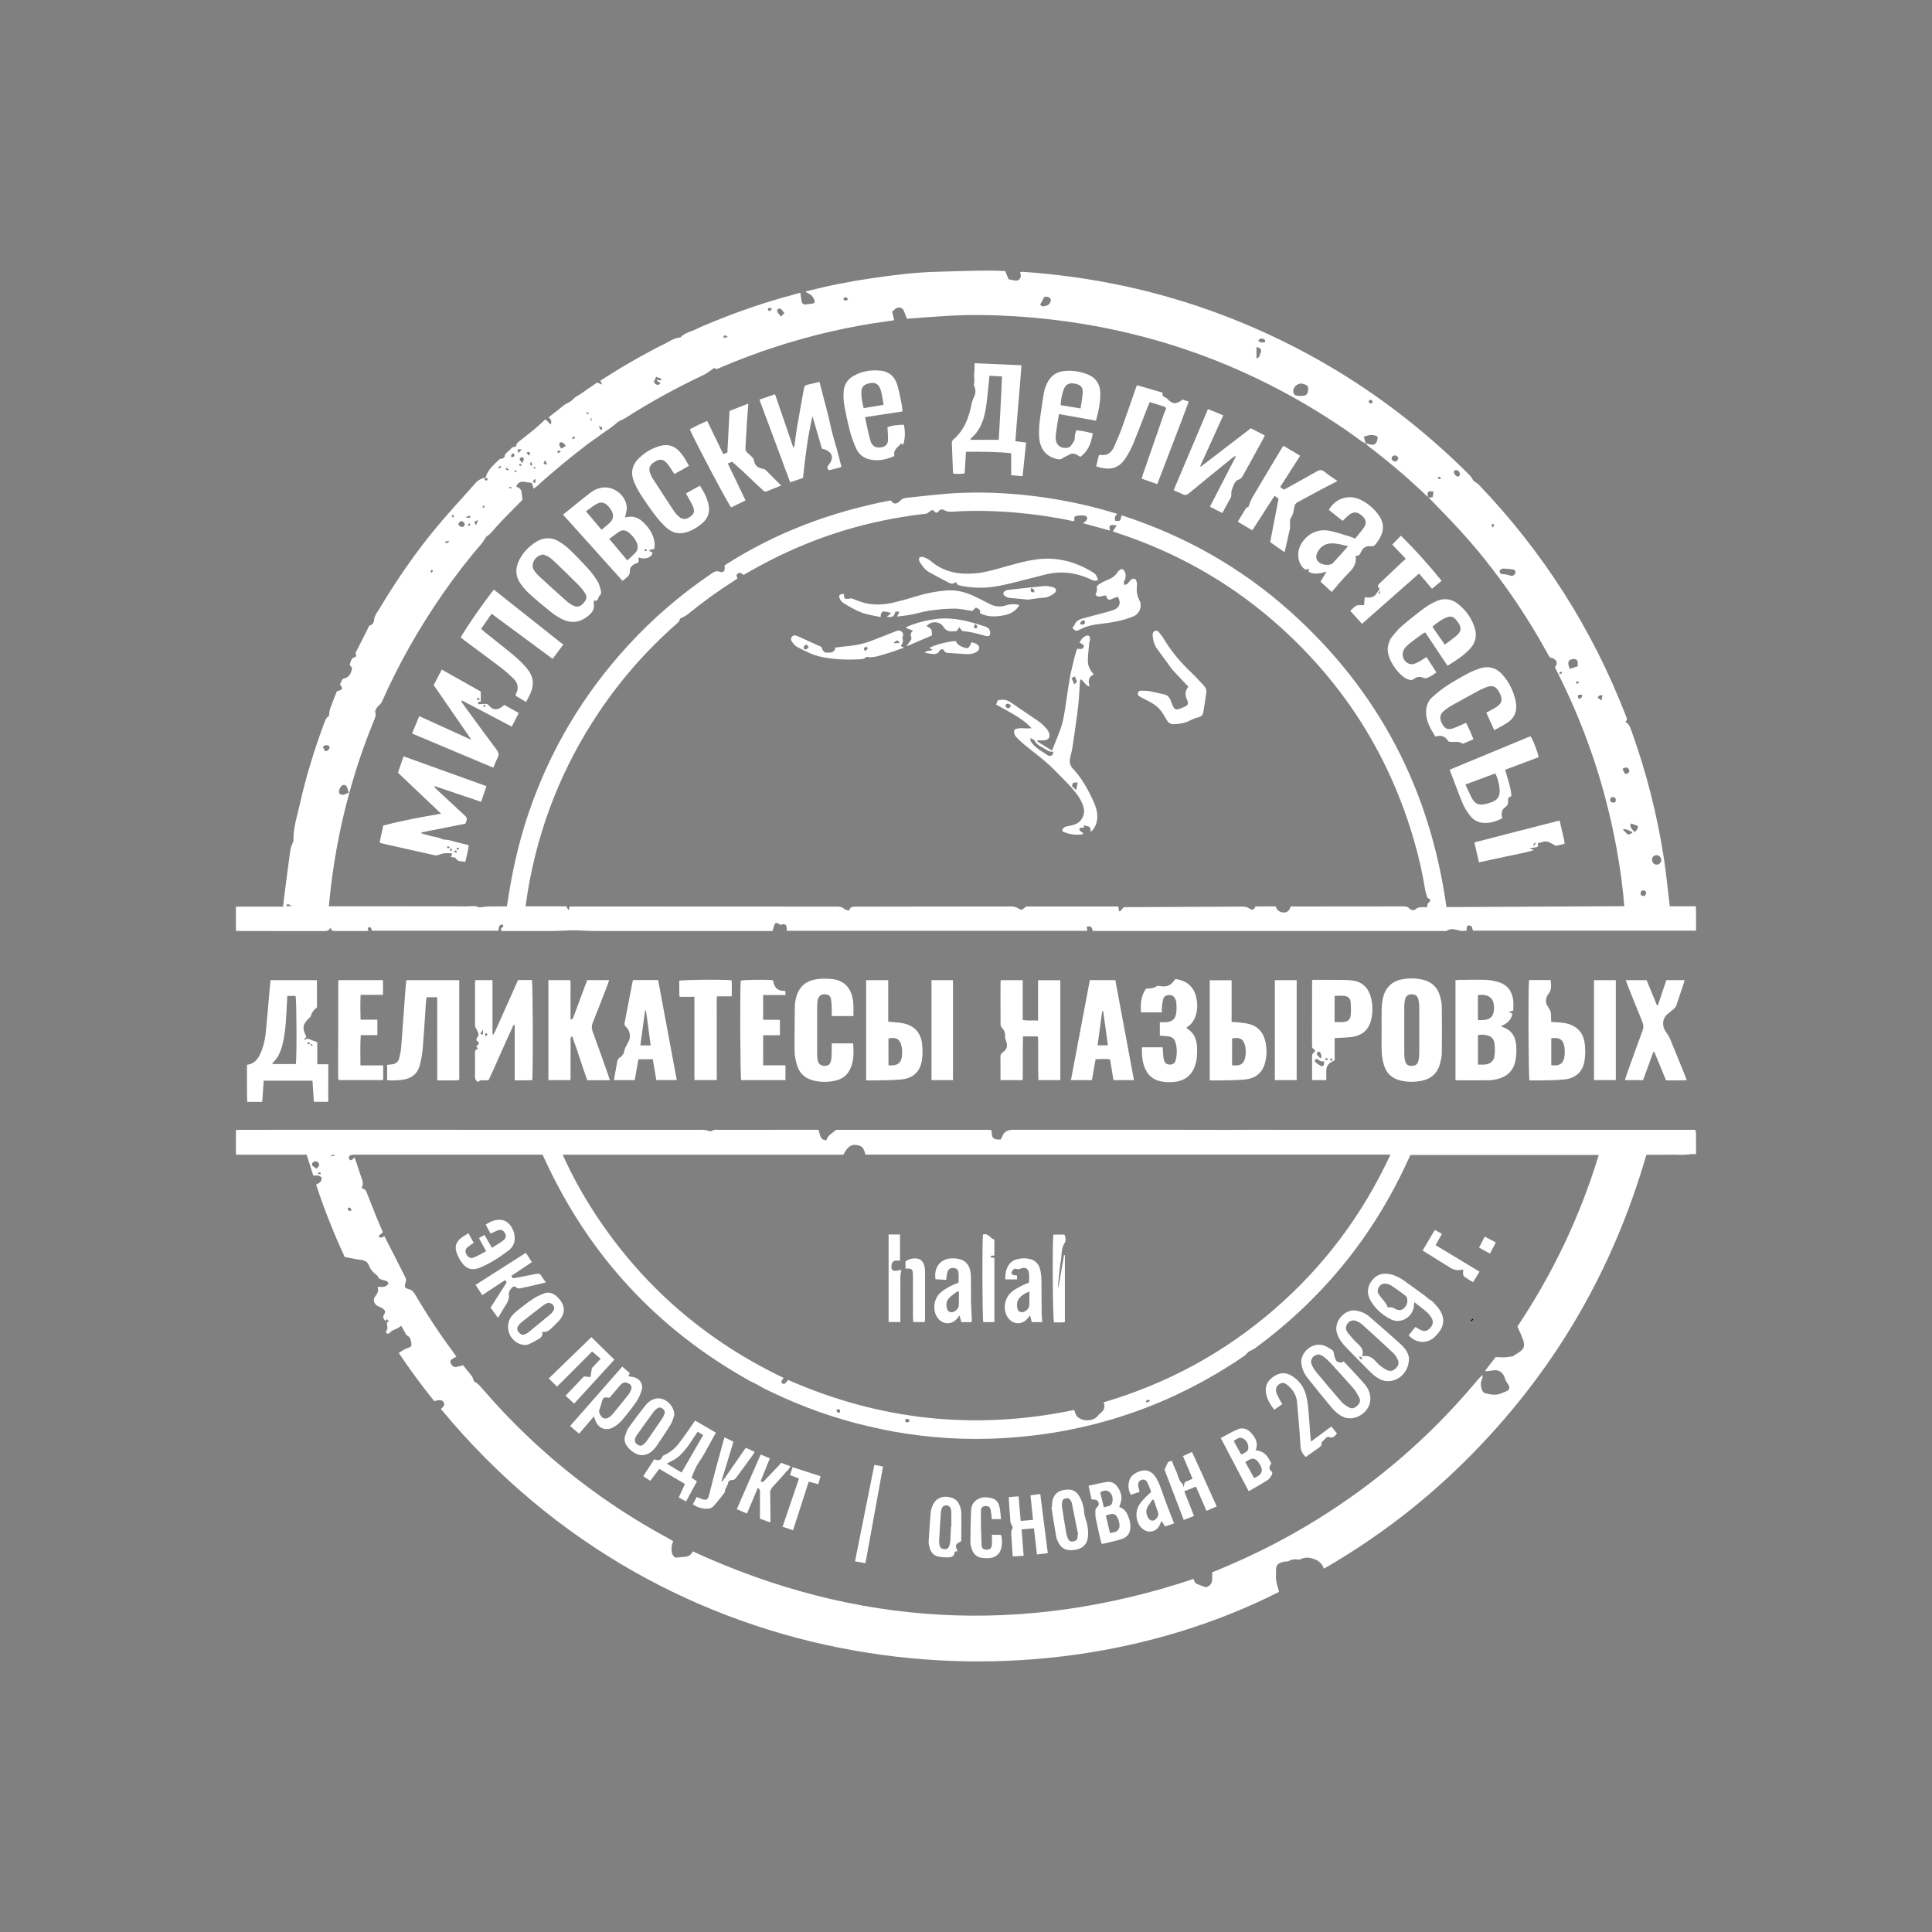 <?xml version="1.0" encoding="utf-8"?> <svg xmlns="http://www.w3.org/2000/svg" xmlns:xlink="http://www.w3.org/1999/xlink" version="1.1" id="Слой_1" x="0px" y="0px" viewBox="0 0 1000 1000" style="enable-background:new 0 0 1000 1000;" xml:space="preserve"><rect x="0" y="0" width="1000" height="1000" fill="#808080" stroke="none"/> <style type="text/css"> .st0{fill:#FFFFFF;} </style> <g> <path class="st0" d="M251.34,247.16c1.18-4.12,4.31-6.76,7.29-9.5c0.29-0.26,0.9-0.14,1.32-0.31c0.42-0.17,1.09-0.46,1.12-0.74 c0.2-2.38,2.59-2.98,3.6-4.63c0.66-1.08,2.43,0.01,2.67-1.88c0.12-0.94,1.55-1.76,2.48-2.52c2.24-1.83,4.57-3.55,6.79-5.41 c1.91-1.6,3.71-3.32,5.71-5.13c0.95,0.93,1.78,1.75,2.71,2.68c0.69-1.52,0.2-2.65-1.09-3.75c1.77-1.37,3.4-2.65,5.05-3.89 c1.62-1.22,3.11-2.8,4.94-3.52c2.05-0.81,3.05-2.71,4.91-3.65c1.8-0.91,3.38-2.23,5.06-3.37c1.74-1.19,3.48-2.38,5.2-3.55 c0.77,0.32,1.46,0.61,2.64,1.1c-0.47-0.94-0.69-1.39-1.01-2.03c2.65-1.68,5.29-3.4,7.98-5.05c2.7-1.66,5.42-3.27,8.17-4.85 c2.74-1.58,5.51-3.12,8.3-4.62c2.79-1.5,5.56-3.04,8.43-4.36c2.79-1.28,5.26-3.41,8.55-3.48c2.19-2.47,5.44-2.99,8.22-4.37 c2.83-1.41,5.79-2.56,8.71-3.76c2.93-1.2,5.87-2.37,8.83-3.49c2.96-1.12,5.93-2.2,8.92-3.24c2.99-1.04,5.99-2.06,9-3.01 c3.01-0.96,6.05-1.86,9.09-2.73c3.02-0.87,6.06-1.68,9.31-2.58c0.22,1.48,0.39,2.66,0.57,3.84c0.3,1.98,1.02,2.49,2.97,2.13 c0.71-0.13,1.44-0.19,2.16-0.26c1.87-0.19,2.15-0.79,1.28-2.54c-0.59-1.21-1.31-2.22-2.65-2.69c-0.43-0.15-0.78-0.51-1.67-1.11 c11.6-2.98,22.83-5.21,34.17-6.86c11.45-1.67,22.9-3.12,34.51-3.38c4.14-0.09,26.54-1,34.71-0.35c0.47,1.16,0.98,2.39,1.49,3.62 c0.09,0.22,0.2,0.58,0.35,0.62c1.38,0.29,2.79,0.77,4.16,0.68c0.96-0.07,1.9-0.99,2.06-2.12c0.09-0.66-0.18-1.38-0.32-2.26 c0.53-0.05,1.06-0.17,1.57-0.14c35.45,2.47,69.86,9.73,103.1,22.33c48.63,18.44,91.26,46.17,128.01,82.96 c0.81,0.82,1.34,1.92,2.03,2.95c0.86,0.61,1.95,1.17,2.75,2c33.24,34.78,58.64,74.56,76.01,119.44c0.43,1.11,1.1,2.19-0.25,3.32 c2,0.96,2.5,2.66,3.11,4.34c7.76,21.52,13.37,43.59,16.87,66.18c1.1,7.13,1.78,14.34,2.65,21.51c0.13,1.04,0.27,2.09,0.43,3.36 c4.42,0,8.78,0,13.48,0c0.17,4.31,0.06,8.39,0.08,12.62c-38.65,0-77.04,0-115.44,0c-0.25-0.74-0.4-1.56-0.8-2.23 c-0.19-0.32-0.89-0.51-1.32-0.46c-1.61,0.2-0.93,1.6-1.23,2.64c-1.39,0.26-2.75,0.25-4.2-0.13c-1.91-0.5-3.86-1.14-5.84,0.14 c-0.65,0.42-1.74,0.19-2.63,0.19c-40.86,0.01-81.73,0.01-122.59,0.01c-18.52,0-37.04,0-55.57,0c-0.89,0-1.77,0-2.61,0 c-0.6-2.34-1.06-2.66-3.17-2.18c0.11,0.66,0.22,1.33,0.34,2.08c-51.85,0-103.66,0-155.61,0c0-0.64,0.06-1.18-0.01-1.7 c-0.2-1.4-0.99-2-2.38-1.58c-0.69,0.2-1.04,0.32-1.66-0.25c-1.05-0.96-2.07-0.54-2.46,0.82c-0.26,0.91-0.54,1.8-0.85,2.82 c-3.3,0-6.38,0-9.46,0c-3.17,0-6.34,0-9.5,0c-3.09,0-6.17,0-9.26,0c-3.17,0-6.34,0-9.5,0c-3.09,0-6.17,0-9.26,0 c-3.08,0-6.16,0-9.24,0c-3.17,0-6.34,0-9.5,0c-3.09,0-6.17,0-9.26,0c-3.17,0-6.34,0-9.5,0c-3.08,0-6.17,0.05-9.25-0.01 c-3.07-0.07-6.13-0.35-9.19-0.35c-3.13,0-6.25,0.29-9.38,0.35c-3.09,0.07-6.17,0.01-9.26,0.01c-3.17,0-6.34,0-9.5,0 c-3.08,0-6.15,0-9.13,0c-0.47-0.83-0.55-1.37,0.24-1.79c0.71-0.38,0.86-1.11,0.21-1.5c-0.32-0.19-1.36,0.17-1.57,0.55 c-0.4,0.75-0.43,1.69-0.63,2.59c-21.72,0-43.44,0-65.39,0c-0.34-0.74-0.2-2.58-2.2-1.46c0.11,0.45,0.23,0.94,0.37,1.5 c-0.39,0.04-0.71,0.11-1.03,0.11c-5.25-0.02-10.49,0.03-15.74,0.01c-1.14,0-2.36,0.23-2.77-1.84c-0.96,1.84-2.13,1.86-3.36,1.86 c-14.38-0.02-28.76-0.01-43.14-0.01c-0.79,0-1.59-0.07-2.53-0.11c0-4.18,0-8.19,0-12.51c8.11,0,16.18,0,24.4,0 c0.23-2.03,0.41-3.78,0.64-5.54c1.02-7.88,2.03-15.77,3.12-23.64c0.18-1.32,0.8-2.59,1.23-3.87c0.1-0.31,0.4-0.59,0.39-0.88 c-0.22-6.65,1.92-12.92,3.34-19.28c3.18-14.26,7.53-28.19,12.6-41.9c0.57-1.55,1.18-3,2.43-3.49c0.21-1.47,0.2-2.66,0.57-3.72 c1.11-3.13,2.38-6.2,3.53-9.16c3.13-0.84,3.32-1.28,1.63-3.49c0.3-0.68,0.59-1.44,0.95-2.15c0.17-0.33,0.46-0.79,0.76-0.85 c3.02-0.6,4.14-2.71,4.49-5.61c-0.37-0.49-0.79-1.06-1.26-1.69c0.74-1.45,0.61-3.42,2.79-3.87c0.3-0.06,0.76-0.95,0.63-1.18 c-0.59-1.1,0.13-1.88,0.53-2.68c1.86-3.78,3.78-7.54,5.69-11.3c0.22-0.43,0.4-1.16,0.72-1.23c2.23-0.47,2.17-2.12,2.53-3.89 c0.33-1.59,1.51-3.03,2.38-4.49c8.92-14.93,18.74-29.24,29.86-42.61c6.44-7.74,13.34-15.09,19.98-22.66 c1.47-1.68,3.27-2.57,5.39-2.94c-0.59,0.48-0.94,0.99-0.07,1.48c0.21,0.12,0.74,0.06,0.85-0.11c0.5-0.73-0.12-0.96-0.65-1.2 C251.47,247.27,251.41,247.2,251.34,247.16z M706.82,229.5c-0.71-0.37-1.46-0.68-2.11-1.13c-2.85-2.01-5.63-4.12-8.51-6.09 c-52.12-35.58-109.74-55.03-172.71-58.69c-11.11-0.64-22.24-0.74-33.36-0.08c-4.05,0.24-8.09,0.53-12.13,0.82 c-2.9,0.21-5.8,0.44-8.63,0.66c-0.56-1.5-0.97-2.87-1.56-4.16c-0.83-1.81-2.86-2.21-4.39-0.95c-0.49,0.41-0.97,0.83-1.62,1.39 c0.33,1.47,0.67,2.97,1.01,4.47c-0.99,0.16-2.1,0.35-3.23,0.5c-19.76,2.64-39.1,7.12-58.06,13.25 c-9.81,3.18-19.45,6.82-28.93,10.88c-1.02,0.44-2,1.07-2.86,0.03c-1.97,1.32-3.65,2.78-5.59,3.7c-13.91,6.54-27.35,13.9-40.3,22.18 c-1.07,0.69-2.28,1.17-3.42,1.75c-0.28,0.15-0.56,0.31-0.81,0.51c-1.05,0.86-2.04,1.8-3.13,2.6c-2.1,1.53-4.31,2.92-6.37,4.49 c-2.03,1.55-4.2,2.88-6.23,4.44c-8.92,6.89-17.66,13.97-25.95,21.61c-0.45,0.41-1,0.71-1.73,1.22c-0.39-1.21-0.69-2.16-0.93-2.95 c-1.54-0.22-2.88-0.42-4.22-0.59c-1.76-0.22-3.32,0.77-3.84,2.51c0.55,0.28,1.21,0.47,1.67,0.88c0.44,0.39,0.87,0.96,0.98,1.51 c0.27,1.4,0.36,2.83,0.54,4.41c-0.03,0.03-0.15,0.25-0.32,0.41c-5.58,5.62-11.23,11.16-16.37,17.19c-0.36,0.42-0.87,0.7-1.31,1.05 c-0.29,0.23-0.67,0.4-0.87,0.7c-0.73,1.04-1.29,2.22-2.11,3.17c-7.15,8.31-13.86,16.97-20.11,25.97 c-12.3,17.71-22.92,36.4-31.67,56.13c-0.34,0.76-1.02,1.39-1.65,1.97c-0.77,0.71-2.02,2.52-1.79,3.21 c0.61,1.82-0.16,3.34-0.81,4.91c-4.97,12.1-9.15,24.47-12.61,37.08c-4.34,15.83-7.5,31.91-9.48,48.21 c-0.41,3.37-0.72,6.74-1.11,10.44c1.16,0,2.12,0,3.07,0c22.83,0,45.65-0.02,68.48,0.03c2.07,0,4.22-0.52,6.22,0.53 c0.18,0.09,0.46,0,0.7-0.03c1.35-0.16,2.69-0.42,4.04-0.45c3.15-0.07,6.31-0.02,9.64-0.02c0.52-3.22,0.98-6.25,1.5-9.27 c2.34-13.53,5.54-26.84,10.01-39.84c11.06-32.16,28.12-60.74,51.08-85.81c13.06-14.26,27.64-26.77,43.67-37.59 c1.17-0.79,2.19-1.3,3.78-0.76c2.13,0.72,3.03-0.37,2.64-2.68c-0.02-0.14,0.08-0.3,0.2-0.7c26.25-16.88,55.07-27.64,85.75-33.51 c1.66,1.98,2.59,2.1,4.52,0.67c0.07-0.05,0.14-0.09,0.19-0.16c1-1.38,2.49-1.76,4.04-1.91c8.72-0.86,17.42-2.01,26.16-2.42 c11.93-0.56,23.86-0.11,35.75,1.18c12.77,1.39,25.35,3.72,37.76,7.03c2.93,0.78,5.83,1.69,8.87,2.57c-1.3,1.47-1.3,1.47-1.12,3.57 c2.66,0.33,2.73,0.28,3.43-2.81c32.61,10.54,61.81,27.02,87.3,49.86c45.66,40.91,72.33,91.99,80.8,152.92 c30.67-0.16,61.25-0.31,92.03-0.47c-0.78-10.51-2.27-20.69-4.14-30.8c-6.01-32.53-16.63-63.5-31.75-92.82 c1.53-2.33,1.24-3.49-1.07-4.73c-0.07-0.04-0.15-0.09-0.22-0.09c-1.56,0.03-1.93-1.25-2.5-2.29 c-5.78-10.54-12.09-20.76-18.96-30.62c-8.14-11.68-16.9-22.86-26.52-33.34c-5.27-5.74-10.76-11.28-16.16-16.91 c0.69,0,1.38,0,2.07,0c0.15-0.65,0.28-1.11,0.36-1.58c0.08-0.45,0.1-0.9,0.14-1.34c-2.87-0.58-3.43-0.02-2.82,2.65 c-0.26-0.19-0.54-0.36-0.77-0.59c-9.56-9.12-19.6-17.68-30.13-25.66c-0.56-0.42-0.97-1.03-1.46-1.56c1.15,0.3,2.29,0.81,3.44,0.86 c1.83,0.07,2.9-1.66,2.83-4.21c-2.1-1.13-3.55-1.14-7.11,0.01C706.21,227.2,706.51,228.35,706.82,229.5z M381.72,299.42 c-0.57,0.39-1.03,0.73-1.5,1.03c-8.52,5.39-16.67,11.3-24.48,17.67c-0.99,0.81-2.26,1.28-3.69,2.07c-0.48,1.48-0.47,1.48-2.28,3.08 c-15.25,13.46-28.55,28.62-39.87,45.52c-18.89,28.19-31.09,59.06-36.72,92.52c-0.43,2.53-0.74,5.08-1.13,7.81 c7.22,0,14.19,0,21.09,0c0.36,0.67,0.64,1.19,1.12,2.09c0.31-0.93,0.49-1.45,0.68-2.02c0.7,0,1.34,0,1.99,0 c29.57,0.01,59.14,0.02,88.71,0.04c15.84,0.01,31.68,0.04,47.53,0.02c1.43,0,2.66,0.16,3.8,1.2c0.57,0.52,1.57,0.58,2.55,0.91 c0.52-2.11,1.96-2.08,3.49-2.08c14.46,0,28.92-0.03,43.38-0.06c12.43-0.02,24.86-0.05,37.29-0.03c0.83,0,1.7,0.23,2.48,0.52 c0.87,0.32,1.69,1.18,2.5,1.14c0.77-0.04,1.49-0.94,2.49-1.64c15.67,0,31.67,0,47.66,0c0.14,0.82,0.27,1.6,0.4,2.38 c0.18,0.04,0.37,0.08,0.55,0.12c0.61-0.68,1.23-1.37,1.94-2.17c0.54,0,1.19,0,1.83,0c19.74-0.1,39.48-0.19,59.22-0.29 c1.29-0.01,2.47,0.02,3.68,0.85c0.93,0.64,2.51,1.46,3.22-0.66c0.07-0.2,0.72-0.28,1.1-0.28c3.16-0.02,6.33-0.01,9.56-0.01 c0.57,2.06,2.06,3.03,3.94,3.15c2.02,0.13,3.29-1.09,3.78-3.1c0.9,0,1.71,0,2.52,0c8.53-0.01,17.06-0.02,25.59-0.03 c9.99-0.01,19.99-0.01,29.98-0.02c1.13,0,2.21-0.04,3.15,0.89c1.19,1.17,2.5,1.43,3.65,0.43c1.08-0.95,2.18-0.9,3.38-0.92 c0.8-0.01,1.59,0,2.32,0c0.24-0.92,0.2-1.9,0.64-2.21c1.62-1.16,1.24-1.85-0.31-2.54c-0.15-0.07-0.21-0.39-0.27-0.6 c-0.36-1.24-0.82-2.46-1.03-3.72c-1.39-8.58-3.31-17.04-5.73-25.38c-12.53-43.28-35.53-80.04-68.92-110.26 c-22.98-20.79-49.14-36.33-78.3-46.79c-2.89-1.04-5.82-2-8.73-2.99c0.69-1.05,1.31-2,2.02-3.06c-3.54-0.68-4.19-0.16-3.49,2.64 c-4.63-1.27-9.18-2.52-14.03-3.86c0.7-0.45,1.11-0.6,1.35-0.89c0.39-0.47,0.92-1.03,0.92-1.55c0-0.91-0.76-1.42-1.64-1.51 c-0.87-0.09-1.76-0.09-2.63-0.01c-2.41,0.22-2.5,0.35-2.41,2.89c-0.4-0.03-0.81-0.01-1.19-0.09c-9.69-2.08-19.47-3.5-29.35-4.33 c-10.62-0.89-21.23-1.18-31.87-0.48c-1.6,0.11-3.19,0.23-4.71-0.69c-1.11-0.67-2.33-0.64-3.22,0.59c-0.64,0.89-1.3,0.78-2.02,0.07 c-0.33-0.33-0.72-0.6-0.99-0.82c-1.53,0.35-2.11,1.82-3.7,1.98c-4.36,0.44-8.69,1.1-13.01,1.82 c-27.26,4.53-52.85,13.75-76.87,27.39c-1.41,0.8-2.81,1.6-4.31,2.45c-0.87-0.88-1.84-1.51-2.99-0.72 C380.82,297.53,381.37,298.53,381.72,299.42z M677.12,201.63c0.11-1.79-0.35-2.25-2.49-2.9c-1.71-0.52-3.16,0.07-4.19,1.2 c-0.81,0.89-1.39,2.23-0.88,3.55c0.64,1.67,2.24,1.28,3.56,1.43c0.16,0.02,0.32,0.02,0.49,0.03 C676,204.96,676.97,204.05,677.12,201.63z M782.68,298.17c0.45-0.32,1.33-0.62,1.57-1.2c0.35-0.81,0.13-1.97-0.91-2.17 c-1.76-0.34-3.57-0.37-5.36-0.51c-0.14-0.01-0.29,0.14-0.44,0.18c-0.74,0.21-1.45,0.52-1.32,1.42c0.14,0.9,0.73,1.3,1.72,1.28 c0.85-0.02,1.71,0.22,2.55,0.4C781.13,297.71,781.74,297.91,782.68,298.17z M180.51,410.22c-0.34-1.09-0.52-1.96-0.88-2.75 c-0.35-0.76-0.93-1.35-1.92-1.15c-1.27,0.26-2.5,2.45-2.2,3.92c0.19,0.96,1.29,1.37,2.88,0.95 C179.11,410.99,179.78,410.56,180.51,410.22z M816.75,344.8c-0.42-1.34,0.48-2.83-1.19-3.54c-0.92-0.39-2.89-0.04-3.37,0.69 c-0.92,1.4-0.23,2.72,0.34,4.27C813.9,345.76,815.17,345.34,816.75,344.8z M538.44,157.56c0.55,1.35,1.61,0.98,2.64,0.79 c1.85-0.33,2.71-1.51,2.86-3.3c-0.83-1.62-2.23-1.56-3.47-1.34C539.77,155.04,539.16,156.2,538.44,157.56z M857.51,442.67 c-1.39-0.02-2.36,0.85-2.42,2.16c-0.06,1.37,1,2.66,2.24,2.71c1.38,0.05,2.56-1.03,2.53-2.33 C859.82,443.71,858.87,442.69,857.51,442.67z M844.37,426.25c-0.16,0.26-0.66,0.71-0.57,0.99c0.43,1.34,1.12,2.55,2.49,3.4 c0.79-1.02,1.73-1.88,1.45-3.14C846.54,427.05,845.54,426.68,844.37,426.25z M650.35,185.49c2.02-0.32,1.46-2.14,2.26-3.03 c0.31-0.34-0.07-1.31-0.13-2.04c-0.68-0.28-1.31-0.55-2.13-0.89C650.35,181.6,650.35,183.42,650.35,185.49z M339.62,194.99 c-0.34,1.4-1.94,2.37-0.47,3.66c0.91,0.8,1.93,0.7,2.74-0.31c-0.68-0.47-1.34-0.91-1.99-1.36c0.06-0.11,0.12-0.23,0.17-0.34 c0.75,0.07,1.49,0.14,2.41,0.23C341.98,195.15,340.5,195.83,339.62,194.99z M722.66,238.89c0.28-0.39,0.89-0.93,1.1-1.6 c0.2-0.65-1-1.56-1.83-1.57c-0.93,0-1.72,0.83-1.63,1.72C720.37,238.21,721.38,238.97,722.66,238.89z M839.83,397.92 c1,2.61,1.43,3.04,2.54,2.42c0.76-0.42,1.24-1.07,0.81-1.98C842.58,397.08,841.42,396.95,839.83,397.92z M405.99,162.07 c-0.81-0.99-1.19-1.63-1.73-2.06c-0.64-0.51-1.46-0.38-1.9,0.25c-0.21,0.3-0.04,1.03,0.19,1.44c0.37,0.66,0.93,1.2,1.68,2.13 C404.89,163.16,405.38,162.68,405.99,162.07z M239.7,272.77c0.21-0.3,0.77-0.78,0.86-1.33c0.12-0.69-1.37-1.96-1.94-1.69 c-0.55,0.27-1.17,0.84-1.32,1.39C237.1,271.88,238.35,272.81,239.7,272.77z M292.91,230.83c-0.73-0.79-1.07-1.36-1.58-1.66 c-0.4-0.24-1.11-0.33-1.47-0.12c-0.28,0.17-0.4,0.93-0.3,1.36c0.12,0.56,0.53,1.07,0.9,1.75 C291.3,231.69,291.95,231.34,292.91,230.83z M167.12,386.7c0.36,0.68,0.76,1.41,1.18,2.2c1.31-0.24,2.05-0.89,2.29-1.99 c0.06-0.27-0.27-0.82-0.55-0.95C169.03,385.51,168.04,385.52,167.12,386.7z M839.96,429.29c0.9,0.95,1.68,1.77,2.57,2.7 c0.74-0.32,1.86-0.21,2.48-1.26C841.94,429.21,841.25,429.01,839.96,429.29z M833.48,414.83c1.02,0.46,1.96,1.15,2.69,0.06 c0.27-0.41,0.23-1.35-0.06-1.73c-0.31-0.4-1.15-0.65-1.68-0.55C833.27,412.82,833.42,413.81,833.48,414.83z M755.67,245.7 c-0.07-1.54-0.95-2.36-2.06-2.35c-0.83,0.01-1.14,0.49-1.09,1.24c0.05,0.82,1.64,2.4,2.24,2.13 C755.23,246.52,755.51,245.9,755.67,245.7z M850.42,463.78c1.35-0.04,1.52-0.86,1.59-1.65c0.07-0.81-0.69-1.32-1.65-1.26 c-0.96,0.06-1.13,0.72-1.16,1.49C849.17,463.36,849.77,463.74,850.42,463.78z M654.65,177.15c0.53-1.12-0.15-1.46-0.83-1.76 c-1.07-0.46-1.79,0.07-2.6,0.87C652.28,177.56,653.5,177.26,654.65,177.15z M819,359.75c-0.59-0.11-0.9-0.22-1.2-0.21 c-0.8,0.02-1.24,0.49-1.09,1.25c0.08,0.39,0.5,0.72,0.77,1.08c0.41-0.32,0.86-0.59,1.2-0.97C818.86,360.7,818.85,360.32,819,359.75 z M270.24,239.68c0.46-0.94,0.78-1.35,0.86-1.8c0.13-0.78-0.41-1.29-1.11-1.21c-0.4,0.05-1.1,0.72-1.04,0.97 C269.08,238.21,269.59,238.71,270.24,239.68z M828.92,362.52c0.2-0.94,0.36-1.71,0.54-2.55c-1.15-0.41-1.94,0.08-2.59,1.12 C827.62,361.62,828.26,362.07,828.92,362.52z M439.05,154.91c-0.67-0.58-1.05-1.16-1.41-1.15c-0.4,0.01-0.78,0.56-1.17,0.88 c0.31,0.36,0.58,0.95,0.95,1.02C437.8,155.72,438.27,155.29,439.05,154.91z M268.27,234.48c0.7-0.7,1.18-1.17,1.81-1.8 C267.78,232.3,267.61,232.46,268.27,234.48z M264.71,236.79c1.88-0.6,1.91-0.66,1.02-2.21 C264.55,234.93,264.43,235.75,264.71,236.79z M708.33,208.14c0.65,0.35,1.23,1.13,1.99,0.27c0.17-0.19,0.01-1-0.24-1.17 C709.17,206.62,708.64,207.11,708.33,208.14z M399.65,159.6c-0.9-0.09-1.49-0.15-2.09-0.2c0.03,0.43-0.12,1.04,0.11,1.26 C398.38,161.34,398.92,160.88,399.65,159.6z M283.2,240.44c-0.39-0.87-0.66-1.44-1.01-2.22C280.98,240.14,281,240.19,283.2,240.44z M376.82,174.47c-1.81-1.27-1.81-1.27-2.54,0.38C375.26,174.71,376.04,174.59,376.82,174.47z M150.94,469.04 c-2.05-1.45-2.2-1.43-2.83,0C148.89,469.04,149.64,469.04,150.94,469.04z M247.45,269.12c-2.29,1.04-2.29,1.04-1.03,2.65 C246.72,270.96,246.99,270.28,247.45,269.12z M240.84,267.74c2.37,0.55,2.41,0.54,2.74-0.92 C242.79,267.09,242.09,267.32,240.84,267.74z M309.88,220.58c0.45,0.9,0.72,1.45,1.03,1.97c0.01,0.02,0.7-0.21,0.72-0.38 C311.74,221.41,311.53,220.76,309.88,220.58z M273.85,235.87c0.76-1.32,0.58-1.88-0.51-1.96c-0.2-0.02-0.43,0.31-0.78,0.58 C272.99,234.95,273.31,235.29,273.85,235.87z M277.13,247.93c-1.41,0.69-1.37,1.29-0.82,1.9c0.14,0.15,0.54,0.08,0.82,0.1 C277.13,249.41,277.13,248.87,277.13,247.93z M807.01,348.24c0.14,0.25,0.27,0.5,0.41,0.75c0.4-0.21,0.82-0.41,1.19-0.67 c0.04-0.03-0.22-0.47-0.35-0.72C807.84,347.82,807.43,348.03,807.01,348.24z M772.66,273.09c0.24-0.46,0.52-0.9,0.68-1.38 c0.03-0.1-0.46-0.54-0.63-0.5C771.83,271.45,771.82,272.09,772.66,273.09z M297.77,226.42c-0.43-0.26-0.79-0.57-0.88-0.51 c-0.33,0.23-0.59,0.58-0.81,0.92c-0.02,0.04,0.49,0.55,0.58,0.5C297.02,227.14,297.3,226.82,297.77,226.42z M275.52,241.29 c-0.19-0.94-0.29-1.46-0.45-2.23C274.01,239.94,274.08,240.45,275.52,241.29z M817.41,353.16c-0.48-0.3-0.79-0.61-0.92-0.55 c-0.32,0.16-0.62,0.45-0.81,0.77c-0.05,0.09,0.41,0.65,0.47,0.62C816.52,353.83,816.85,353.56,817.41,353.16z M223.59,294.77 c-0.38,0.47-0.69,0.71-0.76,1c-0.04,0.17,0.3,0.44,0.47,0.66c0.25-0.24,0.57-0.44,0.71-0.73 C224.08,295.55,223.82,295.24,223.59,294.77z M230.4,280.39c0.06,0.2,0.11,0.41,0.17,0.61c0.69,0.09,1.41,0.27,1.86-1.15 C231.56,280.08,230.98,280.24,230.4,280.39z M290.31,233.65c-0.53-0.25-0.86-0.54-1.09-0.48c-0.31,0.08-0.62,0.4-0.77,0.69 c-0.06,0.12,0.37,0.68,0.47,0.65C289.26,234.43,289.55,234.16,290.31,233.65z M257.89,241.95c0.21,0.21,0.41,0.41,0.62,0.62 c0.28-0.31,0.59-0.61,0.83-0.95c0.04-0.06-0.23-0.33-0.35-0.51C258.62,241.39,258.25,241.67,257.89,241.95z M263.48,252.21 c0,0.13,0,0.27,0,0.4c0.39,0.09,0.77,0.17,1.16,0.26c0-0.29,0-0.58-0.01-0.87C264.24,252.08,263.86,252.15,263.48,252.21z M234.44,267.95c0.25-0.4,0.53-0.65,0.51-0.88c-0.02-0.23-0.33-0.43-0.51-0.65c-0.21,0.25-0.51,0.48-0.6,0.77 C233.8,267.34,234.15,267.6,234.44,267.95z M261.79,241.98c0.11,1.65,0.67,1.59,1.77,1.13 C262.93,242.7,262.54,242.46,261.79,241.98z M266.43,243.47c-0.06,0.11-0.13,0.23-0.19,0.34c0.29,0.24,0.58,0.49,0.87,0.73 c0.15-0.24,0.29-0.48,0.44-0.72C267.18,243.7,266.81,243.58,266.43,243.47z M304.65,214.59c-0.05-1.33-0.05-1.33-1.43-1.01 C303.74,213.95,304.14,214.23,304.65,214.59z M746.06,247.55c-0.84-0.52-1.09-0.8-1.29-0.77c-0.24,0.04-0.43,0.34-0.64,0.53 c0.25,0.23,0.46,0.56,0.75,0.64C745.11,248.02,745.43,247.78,746.06,247.55z M242.06,272.1c1.58-0.1,1.58-0.1,0.82-1.41 C242.59,271.18,242.35,271.59,242.06,272.1z M270.09,240.92c-0.12-0.2-0.24-0.4-0.36-0.59c-0.24-0.09-0.49-0.25-0.71-0.23 c-0.14,0.02-0.39,0.38-0.35,0.49c0.09,0.22,0.33,0.5,0.55,0.54C269.49,241.18,269.8,241,270.09,240.92z M250.27,261.49 c-0.26,0.46-0.46,0.69-0.5,0.94c-0.02,0.14,0.31,0.48,0.38,0.45c0.25-0.1,0.59-0.28,0.65-0.49 C250.84,262.21,250.54,261.94,250.27,261.49z M277.22,242.35c-0.23-0.31-0.34-0.58-0.55-0.71c-0.1-0.06-0.36,0.15-0.55,0.24 c0.12,0.25,0.21,0.53,0.38,0.74C276.53,242.67,276.84,242.49,277.22,242.35z M306.2,216.5c-0.14,0-0.28,0-0.42,0.01 c0,0.44,0,0.88,0,1.32c0.14,0,0.28,0,0.42-0.01C306.2,217.38,306.2,216.94,306.2,216.5z"></path> <path class="st0" d="M228.22,729.29c1.72-1.46,2.05-2.36,1.37-3.55c-0.65-1.15-2.29-1.34-4.8-0.49 c-6.5-8.02-12.63-16.38-18.39-24.97c1.03-0.64,1.96-1.26,2.93-1.81c0.56-0.32,1.16-0.57,1.77-0.76c1.77-0.55,2.06-0.93,1.78-2.76 c-0.29-1.87-1.06-3.42-2.49-3.88c-1.03-1.85-1.84-3.29-2.69-4.83c-1.14,0.68-2.09,1.46-3.17,1.83c-1.21,0.41-2.16,1.01-2.98,1.96 c-0.23,0.26-0.99,0.37-1.27,0.19c-0.3-0.19-0.59-1.06-0.44-1.21c1.35-1.41,0.31-2.99,0.41-4.5c0.3-0.18,0.61-0.37,1.01-0.61 c-0.37-0.4-0.69-0.75-1.04-1.13c-0.24,0.36-0.44,0.66-0.68,1.01c-1.07-1.06-1.58-2.19-0.67-3.49c0.89-1.27,0.32-2.17-0.63-2.92 c-0.62-0.49-1.39-0.82-2.14-1.1c-2.37-0.87-3.45-3.4-1.83-5.36c1.26-1.51,1.77-2.91,1.23-4.89c2.19,0.13,4.33,0.56,5.57-1.69 c-0.42-1.47-1.8-1.49-2.91-1.82c-1.09-0.32-2.16-0.51-2.58-1.81c-0.13-0.41-0.63-0.73-1.01-1.02c-1.59-1.2-2.83-2.63-3.53-4.54 c-0.67-1.84-2.05-2.73-4.05-2.98c-2.79-0.36-5.55-1-8.56-1.57c-5.6-12.03-10.57-24.51-14.82-37.43c1.63-0.75,3.01-1.6,2.9-3.58 c-1.21-1.21-1.21-1.21-4.33-1.08c-1.11-3.47-2.24-7.01-3.46-10.81c-12.09,0-24.24,0-36.6,0c0-4.36,0-8.45,0-12.79 c0.84-0.04,1.71-0.11,2.57-0.11c8.86-0.01,17.71-0.01,26.57-0.01c69.95,0,139.89,0,209.84,0.01c2.01,0,4.04-0.17,5.97,0.65 c0.34,0.14,0.88,0.16,1.17-0.02c1.51-0.94,3.15-0.62,4.75-0.63c15.92-0.02,31.85-0.01,47.77-0.01c0.96,0,1.91,0,2.87,0 c0.93,2.33,0.64,5.35,4.11,5.44c0.62-2.58,2.99-3.63,4.74-5.22c0.33-0.3,1.09-0.19,1.65-0.19c25.75-0.01,51.51-0.01,77.26,0 c0.62,0,1.24,0.12,1.84,0.18c0.05,4.15,0.77,4.89,4.65,4.85c0.25-0.45,0.59-0.91,0.78-1.43c1-2.79,3.09-3.66,5.88-3.65 c12.51,0.04,25.02,0.02,37.53,0.02c24.62,0,49.23-0.05,73.85,0.04c6.62,0.02,13.24-0.12,19.86-0.05 c6.58,0.07,13.16,0.02,19.74,0.02c6.66,0,13.32,0,19.98,0c6.58,0,13.16,0,19.74,0c6.66,0,13.32,0,19.98,0c6.58,0,13.16,0,19.74,0 c6.66,0,13.32,0,19.98,0c6.58,0,13.16,0,19.74,0c6.66,0,13.32,0,19.98,0c6.58,0,13.16,0,19.74,0c6.66,0,13.32,0,19.98,0 c6.58,0,13.16,0,19.74,0c1.12,0,2.23,0,3.4,0c0.63,2.34,0.26,4.45,0.33,6.53c0.06,2.02,0.01,4.04,0.01,6.07 c-2.9-0.2-5.58,0.5-8.32,0.35c-2.92-0.16-5.85-0.04-8.77-0.04c-2.84,0-5.67,0-8.61,0c-18.31,63.42-51.18,117.91-98.84,163.4 c-20.59,19.65-43.26,36.52-68.02,50.82c-0.39-0.76-0.63-1.36-0.98-1.88c-1.02-1.51-2.31-2.48-4.15-3.1 c-2.42-0.81-4.59-1.1-6.91,0.07c-0.47,0.24-1.13,0.22-1.68,0.16c-1.56-0.17-3.01-0.11-4.44,0.77c-0.63,0.39-1.58,0.22-2.37,0.38 c-3.47,0.73-4.39,1.88-4.29,4.54c0.06,1.7-0.19,3.44,0.04,5.11c0.25,1.8,0.9,3.54,1.36,5.31c0.06,0.23,0.06,0.48,0.09,0.7 C534.5,888.55,345.58,871.47,228.22,729.29z M646.35,699.58c-0.81,0.77-1.63,1.78-2.65,2.47c-37.59,25.6-79.13,39.7-124.51,42.33 c-18.95,1.1-37.83-0.05-56.54-3.37c-2.16-0.38-4.3-0.84-6.44-1.29c-2.22-0.47-4.44-0.94-6.66-1.46c-2.13-0.49-4.26-1.01-6.38-1.57 c-2.2-0.58-4.38-1.2-6.56-1.83c-2.1-0.62-4.19-1.26-6.28-1.93c-2.09-0.67-4.16-1.36-6.23-2.09c-2.14-0.76-4.27-1.55-6.39-2.37 c-2.04-0.79-4.08-1.61-6.1-2.45c-2.1-0.87-4.19-1.76-6.26-2.69c-2-0.89-3.98-1.82-5.96-2.78c-2.05-0.99-4.17-1.87-6.07-3.08 c-1.8-1.15-3.78-1.91-5.63-2.94c-47.68-26.69-82.93-64.86-105.75-114.5c-0.36-0.79-0.74-1.57-1.12-2.37c-1.18,0-2.15,0-3.12,0 c-16.33,0-32.66,0-48.99,0c-14.95,0-29.9,0-44.84,0.01c-0.87,0-1.82,0.02-2.6,0.34c-0.42,0.17-0.79,1.02-0.77,1.55 c0.02,0.36,0.72,0.91,1.17,0.97c0.36,0.05,0.8-0.52,1.19-0.83c0.16-0.13,0.28-0.3,0.59-0.66c0.33,0.84,0.62,1.48,0.84,2.14 c0.87,2.62,1.68,5.26,2.59,7.86c0.64,1.81,1.51,3.56,0.37,5.48c-0.06,0.1,0.06,0.3,0.09,0.46c1.94,0.87,1.92,0.88,2.74,2.99 c1.57,4,3.15,8.01,4.77,11.99c1.09,2.69,2.27,5.35,3.33,7.85c-0.85,0.73-1.58,1.36-2.29,1.97c1.2,1.62,2.18,0.32,3.11,0.14 c3.73,7.29,7.4,14.43,10.99,21.61c0.28,0.56,0.19,1.42,0,2.07c-0.73,2.52-0.65,3.08,1.79,3.74c1.55,0.42,2.3,1.33,3.01,2.54 c6.1,10.46,12.78,20.54,20,30.27c0.47,0.64,0.89,1.31,1.43,2.1c-0.87,0.46-1.61,0.77-2.25,1.22c-0.93,0.64-1.16,1.43-0.51,2.5 c0.66,1.07,1.46,1.79,2.74,1.58c1.13-0.19,2.23-0.57,3.47-0.9c0.74,0.92,1.59,1.9,2.37,2.93c1.16,1.53,2.71,2.82,3.04,4.89 c0.05,0.3,0.43,0.59,0.71,0.81c0.67,0.51,1.51,0.87,2.06,1.48c2.9,3.18,5.68,6.47,8.58,9.65c16.6,18.19,34.96,34.38,55.1,48.55 c11.17,7.86,22.77,15.01,34.79,21.48c0.75,0.4,1.44,0.93,2.15,1.39c-0.33,0.93-0.73,1.6-0.79,2.3c-0.1,1.19-0.21,2.45,0.08,3.58 c0.33,1.27,1.42,2.75,2.65,2.49c2.91-0.63,6.61,0.49,8.13-3.23c84.65,39.02,170.94,43.69,259.15,14.32 c0.07,0.08,0.26,0.18,0.27,0.31c0.21,1.48,1.14,2.2,2.5,2.62c1.22,0.37,2.38,0.96,3.61,1.3c0.38,0.1,0.93-0.22,1.33-0.46 c1.34-0.83,2.05-2.03,2.02-3.65c-0.02-1.19,0-2.39,0-3.58c2.3-0.95,4.4-1.8,6.49-2.69c2.01-0.86,4.02-1.74,6.02-2.63 c2.07-0.92,4.15-1.85,6.21-2.81c2.06-0.96,4.11-1.94,6.15-2.94c1.97-0.96,3.92-1.95,5.87-2.95c2.02-1.04,4.03-2.1,6.03-3.18 c2-1.08,3.98-2.19,5.96-3.31c1.91-1.08,3.81-2.17,5.69-3.29c1.96-1.16,3.9-2.33,5.83-3.53c1.93-1.19,3.86-2.4,5.77-3.64 c1.84-1.19,3.67-2.4,5.48-3.63c1.88-1.27,3.76-2.56,5.62-3.87c1.79-1.26,3.58-2.54,5.35-3.83c1.83-1.34,3.66-2.7,5.47-4.08 c1.81-1.38,3.6-2.78,5.38-4.2c1.72-1.37,3.42-2.75,5.11-4.15c1.75-1.45,3.5-2.91,5.22-4.39c1.72-1.48,3.43-2.99,5.12-4.51 c1.63-1.46,3.25-2.94,4.86-4.44c1.66-1.55,3.31-3.12,4.95-4.7c1.63-1.58,3.25-3.18,4.85-4.8c1.54-1.56,3.05-3.15,4.56-4.74 c1.57-1.65,3.13-3.3,4.67-4.98c1.54-1.68,3.05-3.38,4.55-5.09c1.45-1.65,2.86-3.33,4.3-4.98c1.44-1.64,2.71-3.45,4.55-4.81 c-0.05,1.21-0.37,2.25-0.76,3.27c-0.68,1.75,0.19,5.62,1.7,6.09c1.9,0.58,3.97,0.95,5.93,0.84c1.7-0.1,3.37-0.96,5.01-1.6 c2.12-0.83,2.41-2.12,1.09-3.96c-0.6-0.83-1.2-1.75-1.46-2.72c-0.92-3.38-3.33-4.93-6.73-4.2c-1.05,0.22-2.13,0.27-3.2,0.4 c-0.08-0.17-0.16-0.35-0.24-0.52c1.87-2.4,3.73-4.79,5.33-6.85c1.76,0.07,3.11,0.21,4.44,0.15c1.44-0.07,2.88-0.3,4.31-0.52 c0.29-0.04,0.53-0.34,0.81-0.51c0.68-0.42,1.38-0.82,2.05-1.26c2.88-1.87,3.83-3.2,2.54-6.89c-0.78-2.24-1.86-4.38-2.89-6.78 c18.26-27.34,32.4-56.9,42.1-88.8c-32.76,0-65.14,0-97.49,0c-0.4,0.86-0.75,1.59-1.09,2.33c-17.85,39.39-44.24,71.86-79.04,97.5 C648.87,698.44,647.6,698.92,646.35,699.58z M571.22,725.85c32.97-9.73,62.29-25.63,88.1-47.93c25.8-22.29,45.82-48.94,60.36-80.29 c-90.91,0-181.36,0-271.75,0c-0.85-3.69-1.77-4.58-4.94-5.02c-2.47-0.34-4.6,1.3-6.46,5.07c-24.05,0-48.17,0-72.29,0 c-24.19,0-48.37,0-72.98,0c4.67,10.44,9.98,20.07,15.96,29.33c24.6,38.05,57.52,66.65,98.38,86.19c-1.31,1.67-1.44,2.41-0.62,2.9 c0.89,0.53,1.62,0.07,2.88-1.88c47.7,21.02,97.12,26.22,148.15,15.57c0.48,1.21,0.66,2.32,1.28,3.1c2.31,2.91,8.09,3,10.65,0.27 c0.49-0.53,0.92-1.15,1.49-1.57C571.3,730.18,572.27,728.5,571.22,725.85z M163.67,604.9c1.71-1.12,2.02-2.39,0.81-3.38 c-0.8-0.66-2.18-0.46-2.76,0.43c-0.6,0.92-0.16,1.46,0.69,1.91C162.88,604.11,163.25,604.55,163.67,604.9z M470.85,735.39 c-0.48-0.77-1.07-1.37-2.05-0.76c-0.24,0.15-0.37,1.03-0.2,1.17C469.35,736.44,470.16,736.43,470.85,735.39z M432.9,729.97 c0.33,0.87,0.72,1.56,1.71,1.11c0.2-0.09,0.29-0.96,0.1-1.24C434.13,729.01,433.52,729.43,432.9,729.97z M593.14,725.93 c0.81-0.21,1.71-0.11,2.08-1.17C593.49,724.4,593.49,724.4,593.14,725.93z M181.77,626.84c0.09-1.15-0.12-1.82-1.21-1.79 c-0.18,0.01-0.5,0.24-0.51,0.4C179.94,626.54,180.68,626.76,181.77,626.84z M164.71,606.86c-0.04,0.25-0.09,0.51-0.13,0.76 c0.47,0.04,0.94,0.08,1.41,0.11c-0.03-0.29,0-0.8-0.11-0.83C165.51,606.8,165.1,606.86,164.71,606.86z M173.46,598.21 c-0.74-0.41-1.51-0.95-2.23,0.32C172.15,598.4,172.81,598.31,173.46,598.21z"></path> <path class="st0" d="M169.9,570.3c-2.46,0-4.78,0-7.42,0c-0.24-3.6-0.49-7.19-0.74-10.93c-8.44,0-16.75,0-25.25,0 c-0.26,3.68-0.51,7.29-0.76,10.96c-2.66,0-5.07,0-7.78,0c-0.24-6.42-0.06-12.78-0.11-19.19c3.54-0.43,5.43-2.66,6.78-5.5 c1.62-3.41,2.5-7.05,2.89-10.77c0.76-7.35,1.34-14.71,2-22.07c0.16-1.77,0.33-3.54,0.5-5.46c8.03,0,15.95,0,24.05,0 c0,4.63,0,9.23,0,14.09c-1.43,0.97-2.61,2.45-3.15,4.4c-0.1,0.35-0.42,0.68-0.7,0.94c-3.56,3.29-3.93,5.26-1.76,9.61 c0.03,0.07,0.03,0.15,0.07,0.36c-0.28,0.35-0.61,0.77-1.31,1.66c1.09-0.43,1.68-0.66,2.06-0.81c1.63,0.61,3.1,1.16,4.94,1.85 c0,3.47,0,7.32,0,11.41c2.03,0,3.78,0,5.71,0C169.9,557.41,169.9,563.7,169.9,570.3z M160.43,540.21c0.02,0.08,0.01,0.17,0.05,0.23 c0.3,0.37,0.61,0.72,0.92,1.08c0.16-0.23,0.32-0.46,0.49-0.7c-0.43-0.17-0.87-0.35-1.3-0.51c-0.07-0.03-0.15-0.02-0.23-0.02 c-0.06-0.23-0.05-0.58-0.19-0.65c-0.3-0.15-0.67-0.16-1.01-0.23c-0.05,0.28-0.2,0.76-0.12,0.8c0.28,0.15,0.64,0.18,0.98,0.2 C160.14,540.42,160.29,540.28,160.43,540.21z M148.72,515.5c-0.19,3.41-0.36,6.71-0.55,10c-0.28,5.02-0.69,10.02-1.9,14.92 c-0.89,3.58-2.2,6.95-4.98,9.55c-0.19,0.18-0.22,0.52-0.33,0.78c4.16,0,8.17,0,12.15,0c0.56-2.99,0.42-33.52-0.13-35.25 C151.63,515.5,150.29,515.5,148.72,515.5z"></path> <path class="st0" d="M753.36,558.98c0-17.25,0-34.36,0-51.61c0.71-0.07,1.33-0.18,1.95-0.18c4.55-0.04,9.09-0.15,13.63-0.03 c2,0.05,4.03,0.46,5.98,0.96c4.97,1.27,7.7,4.61,8.32,9.63c0.22,1.75,0.03,3.55,0.03,5.36c-0.63,0.17-1.2,0.32-2.23,0.59 c0.81,0.48,1.24,0.74,1.78,1.06c-0.59,3.26-2.85,5.06-5.72,6.31c0.12,0.19,0.17,0.37,0.26,0.4c4.85,1.44,7.11,4.96,7.44,9.74 c0.18,2.56,0.08,5.22-0.4,7.73c-1.03,5.46-4.6,8.58-9.95,9.72c-1.27,0.27-2.57,0.47-3.86,0.48c-5.44,0.06-10.88,0.04-16.32,0.03 C754.07,559.18,753.84,559.09,753.36,558.98z M764.98,551.03c1.27,0,2.32,0.06,3.36-0.01c3.05-0.21,4.88-1.74,5.26-4.75 c0.25-1.99,0.18-4.05-0.03-6.05c-0.19-1.85-1.14-3.43-3.03-4.08c-1.77-0.61-3.6-0.81-5.56-0.31 C764.98,540.84,764.98,545.75,764.98,551.03z M764.96,528.03c2.9-0.18,5.72,0.36,7.47-2.38c1.34-2.11,1.15-6.84-0.34-8.6 c-1.9-2.25-4.41-2.29-7.13-1.97C764.96,519.41,764.96,523.52,764.96,528.03z"></path> <path class="st0" d="M200.38,559.11c0-2.75,0-5.3,0-7.94c0.93-0.1,1.72-0.19,2.52-0.27c2.03-0.21,3.3-1.37,3.76-3.28 c0.44-1.81,0.83-3.65,0.98-5.5c0.75-9.47,1.4-18.94,2.1-28.41c0.15-2.09,0.36-4.17,0.56-6.38c9.19,0,18.24,0,27.41,0 c0,17.25,0,34.35,0,51.58c-1.77,0.6-3.63,0.22-5.46,0.29c-1.85,0.07-3.71,0.01-5.92,0.01c-0.04-7.29-0.01-14.4-0.02-21.5 c0-7.13,0-14.26,0-21.55c-1.89,0-3.55,0-5.48,0c-0.12,0.91-0.3,1.84-0.37,2.78c-0.54,7.85-0.98,15.71-1.64,23.56 c-0.25,2.97-0.77,5.96-1.52,8.85c-1.13,4.37-4.14,6.79-8.62,7.49C205.96,559.25,203.24,559.35,200.38,559.11z"></path> <path class="st0" d="M518.04,507.32c3.83,0,7.46,0,11.31,0c0,6.91,0,13.69,0,20.59c2.68,0.56,5.16,0.12,7.95,0.33 c0-7.05,0-13.9,0-20.89c4,0,7.68,0,11.51,0c0,17.28,0,34.44,0,51.73c-3.77,0-7.39,0-11.32,0c-0.35-7.4,0.03-14.84-0.21-22.56 c-2.54-0.19-5.01-0.06-7.78-0.07c-0.21,7.6,0.02,15.03-0.14,22.61c-3.84,0-7.52,0-11.51,0c0-1.28,0-2.48,0-3.67 c0-2.84,0.02-5.68-0.01-8.52c-0.01-0.88,0.26-1.45,1.02-2.01c2.52-1.84,2.9-3.58,1.72-6.55c-0.23-0.57-0.39-1.24-0.34-1.84 c0.12-1.73-0.36-3.15-1.59-4.42c-0.44-0.46-0.76-1.25-0.76-1.9c-0.05-7.23-0.03-14.45-0.02-21.68 C517.87,508.14,517.96,507.83,518.04,507.32z"></path> <path class="st0" d="M715.12,533.01c0-3.73-0.06-7.46,0.03-11.19c0.04-1.61,0.24-3.24,0.57-4.82c1.18-5.69,4.62-9.2,10.38-10.16 c3.53-0.59,7.11-0.58,10.63,0.33c4.26,1.1,7.17,3.73,8.46,7.93c0.59,1.92,1.05,3.96,1.08,5.95c0.12,8.03,0.1,16.06,0.01,24.09 c-0.02,1.76-0.43,3.54-0.87,5.26c-1.28,4.94-4.46,7.98-9.48,8.99c-3.7,0.74-7.42,0.75-11.1-0.13c-4.18-1.01-7.1-3.58-8.4-7.67 c-0.68-2.14-1.13-4.42-1.24-6.65c-0.2-3.96-0.05-7.95-0.05-11.92C715.13,533.01,715.12,533.01,715.12,533.01z M734.61,533.17 c0-4.14,0.04-8.28-0.02-12.41c-0.02-1.28-0.19-2.6-0.54-3.83c-0.44-1.56-1.68-2.29-3.35-2.29c-1.66-0.01-2.86,0.72-3.32,2.31 c-0.34,1.15-0.51,2.39-0.52,3.59c-0.04,8.44-0.04,16.88,0,25.32c0,1.12,0.14,2.28,0.43,3.36c0.47,1.79,1.54,2.48,3.41,2.47 c1.84-0.01,2.98-0.74,3.43-2.48c0.32-1.24,0.45-2.56,0.47-3.84C734.65,541.29,734.61,537.23,734.61,533.17z"></path> <path class="st0" d="M315.65,559.12c-4.11,0-7.83,0-11.68,0c-2.78-7.49-4.95-15.17-7.83-22.77c-1.15,0.8-0.81,1.68-0.81,2.42 c-0.03,5.84-0.02,11.69-0.02,17.53c0,0.87,0,1.75,0,2.76c-3.96,0-7.64,0-11.46,0c0-17.29,0-34.45,0-51.74c3.76,0,7.39,0,11.33,0 c0.26,2.2,0.09,4.45,0.12,6.68c0.03,2.27,0.01,4.55,0.01,6.82c0,2.23,0,4.46,0,6.88c1.38-0.27,1.45-1.15,1.71-1.84 c1.95-5.24,3.89-10.49,5.84-15.73c0.34-0.91,0.71-1.81,1.11-2.81c3.71,0,7.41,0,11.32,0c-0.34,0.99-0.59,1.82-0.9,2.63 c-2.49,6.43-4.94,12.87-7.54,19.25c-0.7,1.72-0.67,3.17-0.04,4.88c2.72,7.38,5.32,14.8,7.95,22.21 C315.05,557.1,315.28,557.94,315.65,559.12z"></path> <path class="st0" d="M246.1,507.31c2.95,0,5.76,0,8.81,0c0,9.41,0,18.7,0,27.99c0.19,0.05,0.38,0.1,0.57,0.15 c2.24-4.6,4.21-9.34,6.33-14c2.14-4.72,4.23-9.46,6.35-14.19c2.51,0,4.85,0,7.16,0c0.51,1.8,0.66,48.53,0.14,51.85 c-1.44,0.03-2.95,0.07-4.45,0.09c-1.45,0.02-2.89,0-4.6,0c0-9.68,0-19.13,0-28.59c-0.19-0.05-0.38-0.09-0.57-0.14 c-4.46,9.47-8.51,19.14-12.89,28.53c-1.92,0.64-4.07-0.63-5.51,1.06c-2.02-1.11-1.56-3.05-1.57-4.83 c-0.02-3.33,0.04-6.66-0.03-9.99c-0.02-1.14,0.1-2.06,1.64-2.31c-0.48-0.65-0.78-1.06-0.96-1.29c0.52-0.57,1.28-1.06,1.41-1.68 c0.08-0.38-0.82-0.96-1.35-1.53c0.08-0.34,0.05-1.03,0.38-1.38c1.56-1.62,0.19-2.94-0.33-4.34c-0.2-0.55-0.73-1.07-0.74-1.6 c-0.04-7.63-0.02-15.27-0.01-22.9C245.88,507.99,245.98,507.76,246.1,507.31z M248.58,535.19c0.67,0.13,1.02,0.2,1.42,0.28 c0-0.89,0-1.6,0-2.52C249.51,533.73,249.15,534.3,248.58,535.19z M251.29,536.39c0.21-0.13,0.42-0.27,0.62-0.4 c0.15-0.24,0.47-0.62,0.41-0.7c-0.2-0.26-0.55-0.42-0.84-0.62c-0.14,0.26-0.36,0.51-0.38,0.78 C251.07,535.75,251.22,536.07,251.29,536.39z"></path> <path class="st0" d="M441.73,525.92c-3.8,0-7.33,0-11.22,0c0-1.66,0.05-3.26-0.02-4.85c-0.06-1.37-0.16-2.75-0.4-4.1 c-0.27-1.45-1.3-2.17-2.76-2.32c-1.7-0.17-3.01,0.39-3.68,1.78c-0.31,0.64-0.51,1.38-0.57,2.09c-0.12,1.45-0.13,2.92-0.14,4.38 c-0.01,7.39-0.02,14.78,0.01,22.18c0.01,1.29,0.05,2.62,0.34,3.87c0.43,1.88,1.66,2.72,3.52,2.73c1.93,0,2.93-0.73,3.35-2.82 c0.27-1.34,0.28-2.74,0.33-4.11c0.05-1.52,0.01-3.05,0.01-4.71c3.79,0,7.32,0,11.11,0c0.26,4.81,0.49,9.57-1.91,13.97 c-1.52,2.78-3.95,4.51-7.01,5.25c-3.85,0.92-7.74,0.95-11.58,0.03c-4.36-1.05-7.39-3.75-8.62-8.08c-0.68-2.4-1.2-4.93-1.22-7.41 c-0.09-7.87,0.08-15.75,0.16-23.63c0.01-0.57,0.07-1.14,0.17-1.7c1.33-7.74,5.45-11.42,13.37-11.86c1.86-0.1,3.74-0.06,5.59,0.13 c5.75,0.6,9.32,3.84,10.64,9.45C441.97,519.36,441.72,522.57,441.73,525.92z"></path> <path class="st0" d="M586.94,559.08c-3.63,0-7.01,0-10.6,0c-0.59-3.55-1.17-7.04-1.8-10.8c-2.41-0.24-4.8-0.15-7.47-0.03 c-0.63,3.59-1.26,7.14-1.9,10.81c-3.59,0-7.04,0-10.85,0c3.26-17.28,6.5-34.46,9.77-51.74c4.4,0,8.68,0,13.2,0 C580.5,524.52,583.71,541.72,586.94,559.08z M571.02,523.4c-0.18,0.02-0.37,0.03-0.55,0.05c-0.78,5.83-1.56,11.66-2.36,17.61 c1.88,0,3.51,0,5.34,0C572.61,535.02,571.82,529.21,571.02,523.4z"></path> <path class="st0" d="M327.78,507.28c4.19,0,8.4,0,12.87,0c3.21,17.22,6.41,34.39,9.65,51.77c-3.63,0-6.92,0-10.58,0 c-0.6-3.51-1.22-7.12-1.84-10.79c-2.55,0-4.89,0-7.44,0c-0.64,3.63-1.26,7.19-1.9,10.81c-3.62,0-7.07,0-10.76,0 c0.19-1.11,0.34-2.06,0.51-3c0.37-2.07,0.78-4.14,1.12-6.22c0.18-1.09,0.51-2.04,1.6-2.54c0.07-0.03,0.15-0.08,0.2-0.14 c0.62-0.84,1.68-1.63,1.77-2.52c0.33-3.21,3.29-5.46,3.07-8.78c-0.11-1.65-0.77-3.18-2-4.32c-0.68-0.63-0.94-1.24-0.76-2.12 c1.41-7.24,2.8-14.48,4.2-21.72C327.48,507.63,327.56,507.57,327.78,507.28z M331.43,541.11c1.89,0,3.53,0,5.37,0 c-0.83-6.14-1.64-12.09-2.45-18.05c-0.14-0.01-0.29-0.01-0.43-0.02C333.1,529,332.28,534.96,331.43,541.11z"></path> <path class="st0" d="M459.74,528.82c2.78,0.28,5.15,0.36,7.44,0.78c5.74,1.06,9.29,4.64,10.04,10.4c0.35,2.7,0.37,5.51,0.04,8.22 c-0.76,6.22-4.41,9.86-10.62,10.49c-4.18,0.43-8.42,0.37-12.63,0.49c-1.85,0.05-3.7,0.01-5.7,0.01c0-17.41,0-34.56,0-51.87 c3.79,0,7.47,0,11.43,0C459.74,514.56,459.74,521.66,459.74,528.82z M459.87,551.4c4.73,0.41,6.7-1.13,7.05-5.48 c0.12-1.51,0-3.09-0.32-4.57c-0.77-3.57-3.02-4.79-6.74-3.79C459.87,542.12,459.87,546.7,459.87,551.4z"></path> <path class="st0" d="M626.15,559.21c0-17.42,0-34.52,0-51.82c3.71,0,7.39,0,11.33,0c0,7.07,0,14.17,0,21.58 c1.18,0.05,2.13,0.03,3.05,0.15c2.16,0.29,4.38,0.42,6.45,1.03c4.03,1.19,6.61,3.97,7.74,8.04c1.06,3.84,1.08,7.71,0.17,11.56 c-1.26,5.31-4.78,8.4-10.48,8.99c-3.62,0.37-7.28,0.36-10.93,0.46C631.13,559.26,628.78,559.21,626.15,559.21z M637.72,551.4 c4.65,0.46,6.45-0.84,6.98-5.15c0.18-1.5,0.09-3.08-0.17-4.58c-0.68-3.76-2.72-4.99-6.8-4.19 C637.72,542.04,637.72,546.63,637.72,551.4z"></path> <path class="st0" d="M608.37,506.74c6,0.8,9.64,4.07,10.86,9.73c0.69,3.23,0.62,6.46-0.48,9.61c-0.85,2.44-2.35,4.4-4.56,5.71 c0.09,0.27,0.09,0.49,0.19,0.55c3.74,2.24,5.04,5.75,5.22,9.87c0.14,3.19-0.04,6.34-1.06,9.39c-1.55,4.65-4.73,7.41-9.61,8.25 c-2.69,0.46-5.34,0.39-7.99-0.13c-3.18-0.62-5.77-2.23-7.43-5.04c-2.27-3.85-2.52-8.11-2.46-12.61c3.64,0,7.08,0,10.76,0 c0.05,0.93,0.06,1.79,0.14,2.65c0.12,1.29,0.16,2.6,0.48,3.85c0.45,1.76,1.49,2.47,3.15,2.46c1.57-0.01,2.56-0.65,2.97-2.35 c0.75-3.12,0.77-6.28-0.2-9.38c-0.57-1.83-1.99-2.71-3.83-2.92c-1.36-0.15-2.72-0.22-4.19-0.34c0-2.31,0-4.46,0-6.94 c1.03,0,1.98,0.03,2.93-0.01c3.43-0.13,5.13-1.54,5.57-4.91c0.23-1.76,0.14-3.57,0.03-5.34c-0.05-0.77-0.42-1.57-0.81-2.27 c-0.66-1.18-1.81-1.59-3.1-1.55c-1.32,0.05-2.43,0.65-2.81,1.95c-0.39,1.31-0.57,2.68-0.73,4.04c-0.11,0.94-0.02,1.91-0.02,2.98 c-3.77,0-7.21,0-10.8,0c-0.34-4.41-0.08-8.52,2.59-12.28c1.98-0.06,4.01-0.09,5.75-1.37c0.25-0.18,0.77-0.07,1.15,0 C604.14,511.02,605.84,510.3,608.37,506.74z"></path> <path class="st0" d="M791.43,507.28c3.77,0,7.39,0,11.19,0c0.19,2.53,0.68,4.87-1.12,7.15c-1.63,2.06-1.8,4.67-0.18,6.82 c1.29,1.71,1.62,3.43,1.5,5.42c-0.04,0.71,0.07,1.42,0.12,2.3c0.98,0.05,1.86,0.06,2.72,0.14c1.53,0.14,3.08,0.2,4.59,0.5 c5.53,1.09,9.07,4.42,9.92,9.99c0.47,3.08,0.46,6.35-0.02,9.43c-0.87,5.67-4.56,9.04-10.35,9.68c-3.86,0.42-7.77,0.39-11.66,0.5 c-2.18,0.06-4.36,0.01-6.49,0.01C791.11,557.32,790.93,511.27,791.43,507.28z M802.94,551.32c4.42,0.63,6.47-0.85,6.88-5.01 c0.13-1.35,0.13-2.75-0.04-4.1c-0.5-4.03-2.53-5.45-6.84-4.8C802.94,542.05,802.94,546.7,802.94,551.32z"></path> <path class="st0" d="M679.28,507.18c4.36,0,8.49-0.04,12.62,0.01c2.75,0.03,5.53-0.03,8.25,0.34c5.17,0.7,8.21,3.95,9.48,8.88 c0.86,3.34,0.93,6.76,0.34,10.15c-1.08,6.23-4.61,9.55-10.9,10.25c-2.65,0.29-5.33,0.33-8.25,0.5c0,3.83,0,7.69,0,11.53 c-0.77,0.39-1.36,0.65-1.9,0.97c-1.68,1.01-2.43,2.53-2.43,4.47c0,1.58,0,3.17,0,4.79c-2.24,0-4.64,0-7.36,0c0-1.95,0-3.79,0-5.64 c0-1.87-0.01-3.73,0-5.6c0.01-1.17-0.27-2.39,1.13-3.17c0.6-0.34,0.53-1.28-0.18-1.61c-0.94-0.44-0.97-1.13-0.97-1.98 c0.01-10.8,0.01-21.59,0.02-32.39C679.13,508.3,679.21,507.91,679.28,507.18z M690.79,529.01c1.7,0,3.15,0.1,4.58-0.02 c2.26-0.19,3.51-1.19,3.73-3.42c0.23-2.3,0.17-4.66-0.01-6.97c-0.14-1.82-1.43-2.93-3.21-3.12c-1.65-0.17-3.33-0.04-5.09-0.04 C690.79,519.99,690.79,524.33,690.79,529.01z M685.35,549.36c-1.44,0.24-2.35-0.18-3.19-1.06c-0.22-0.23-1.04-0.11-1.41,0.12 c-0.2,0.13-0.23,1.06-0.02,1.24c0.88,0.75,1.86,1.4,2.86,1.99c0.79,0.46,1.41,0.12,1.65-0.73 C685.37,550.48,685.31,549.99,685.35,549.36z M683.37,547.75c0.18-0.1,0.36-0.21,0.54-0.31c-0.03-0.53,0.04-1.1-0.12-1.59 c-0.17-0.53-0.46-1.29-0.87-1.43c-0.77-0.26-1.29,0.29-1.43,1.24C682.11,546.35,682.74,547.05,683.37,547.75z M689.8,548.77 c-0.26-0.41-0.36-0.77-0.58-0.86c-0.21-0.08-0.54,0.12-0.82,0.19c0.12,0.32,0.17,0.7,0.39,0.93 C688.89,549.13,689.32,548.9,689.8,548.77z M687.39,548.29c-0.34-0.31-0.53-0.63-0.75-0.65c-0.23-0.03-0.49,0.23-0.74,0.36 c0.19,0.29,0.34,0.64,0.61,0.84C686.59,548.89,686.98,548.55,687.39,548.29z"></path> <path class="st0" d="M862.35,559.21c-2.08-5.05-4.08-9.88-6.07-14.71c-0.17,0-0.35,0-0.52,0c-1.76,4.83-3.51,9.65-5.31,14.58 c-3.1,0-6.15,0-9.43,0c0.27-0.87,0.48-1.63,0.75-2.37c2.79-7.78,5.56-15.57,8.43-23.33c0.58-1.56,0.52-2.9-0.1-4.42 c-2.62-6.37-5.16-12.78-7.72-19.18c-0.3-0.74-0.55-1.49-0.9-2.44c3.65,0,7.08,0,10.8,0c1.76,4.27,3.56,8.65,5.37,13.04 c0.15,0.02,0.3,0.04,0.45,0.05c1.45-4.34,2.9-8.68,4.39-13.12c3.11,0,6.16,0,9.37,0c-0.06,0.41-0.06,0.79-0.18,1.14 c-1.32,4-2.65,8-4.03,11.99c-0.2,0.57-0.6,1.14-1.06,1.55c-1.2,1.07-2.52,2-3.71,3.08c-2.61,2.35-2.74,6.29-0.46,9.27 c0.77,1.01,1.47,2.11,1.96,3.28c2.61,6.29,5.15,12.61,7.71,18.92c0.3,0.74,0.57,1.5,0.98,2.58c-1.94,0.03-3.67,0.07-5.4,0.08 C865.97,559.22,864.27,559.21,862.35,559.21z"></path> <path class="st0" d="M186.57,551.43c4.08,0,7.86,0,11.76,0c0,2.67,0,5.06,0,7.62c-7.69,0-15.28,0-22.91,0 c-0.03-0.02-0.09-0.07-0.15-0.13c-0.05-0.06-0.13-0.12-0.13-0.19c-0.05-0.56-0.13-1.13-0.13-1.69c0.02-16.39,0.05-32.79,0.08-49.18 c0-0.14,0.14-0.27,0.29-0.54c7.52,0,15.1,0,22.85,0c0,2.5,0,4.89,0,7.61c-3.76,0-7.52,0-11.59,0c-0.17,4.39-0.13,8.46-0.02,12.85 c2.95,0,5.75,0,8.71,0c0,2.77,0,5.24,0,8c-2.76,0-5.55,0-8.6,0C186.34,541.02,186.59,546,186.57,551.43z"></path> <path class="st0" d="M395.02,551.41c3.92,0,7.62,0,11.53,0c0,2.65,0,5.09,0,7.67c-7.73,0-15.33,0-22.91,0 c-0.5-1.77-0.7-47.23-0.24-51.5c1.69-0.48,13.12-0.63,16.65-0.21c1.09,4.43,2.33,5.52,6.42,5.52c0.03,0.6,0.07,1.22,0.12,2.12 c-3.91,0-7.68,0-11.6,0c0,4.37,0,8.45,0,12.82c2.94,0,5.74,0,8.68,0c0,2.77,0,5.24,0,8c-2.89,0-5.69,0-8.66,0 C395.02,541.08,395.02,546.06,395.02,551.41z"></path> <path class="st0" d="M351.76,515.94c-0.09-0.78-0.17-1.17-0.17-1.56c-0.01-2.27-0.01-4.53-0.01-6.75 c1.86-0.55,22.61-0.73,27.12-0.25c0.15,2.66,0.09,5.37,0.03,8.33c-2.54,0-4.94,0-7.65,0c-0.19,3.03-0.07,5.84-0.09,8.65 c-0.02,2.92,0,5.85,0,8.77c0,2.84,0,5.69,0,8.53c0,2.92,0,5.85,0,8.77c0,2.82,0,5.65,0,8.62c-3.94,0-7.62,0-11.55,0 c0-14.37,0-28.62,0-43.12C356.82,515.94,354.42,515.94,351.76,515.94z"></path> <path class="st0" d="M659.86,507.32c3.91,0,7.53,0,11.3,0c0,17.28,0,34.44,0,51.74c-3.78,0-7.46,0-11.3,0 C659.86,541.79,659.86,524.64,659.86,507.32z"></path> <path class="st0" d="M825.06,507.32c3.89,0,7.51,0,11.28,0c0,17.28,0,34.43,0,51.73c-3.78,0-7.45,0-11.28,0 C825.06,541.79,825.06,524.64,825.06,507.32z"></path> <path class="st0" d="M493.27,559.07c-3.77,0-7.37,0-11.13,0c0-17.3,0-34.46,0-51.75c3.78,0,7.39,0,11.13,0 C493.27,524.62,493.27,541.79,493.27,559.07z"></path> <path class="st0" d="M525.15,377.59c2.72-1.36,5.54-0.19,8.75-0.69c-2.78-3.03-5.75-5.04-8.83-6.89c-3.05-1.83-6.19-3.5-9.49-5.35 c0.32-0.79,0.6-1.5,0.85-2.11c2.66-0.74,4.85-0.38,7.03,1.17c4.82,3.43,9.81,6.62,14.65,10.03c1.37,0.97,2.51,2.29,3.66,3.54 c0.53,0.58,0.95,1.33,1.22,2.08c0.75,2.14-0.1,3.52-2.35,3.79c-1.17,0.14-2.38,0.02-3.57,0.02c-0.06,0.19-0.12,0.39-0.18,0.58 c2.46,1.54,4.93,3.09,7.62,4.77c1.76-4.51,3.59-8.65,4.98-12.94c0.94-2.91,1.34-6,1.84-9.03c0.87-5.27,1.51-10.59,2.46-15.84 c0.68-3.82,1.66-7.59,2.58-11.36c0.3-1.24,0.8-2.43,1.2-3.61c1.95,0.41,2.96,0.14,3.32-0.81c0.33-0.87-0.22-1.49-2.09-2.26 c0.61-1.58,1.61-2.78,3.14-3.5c1.34-0.63,2.29-0.08,2.28,1.4c0,0.95-0.42,1.9-0.5,2.86c-0.27,2.98-0.66,5.96-0.63,8.94 c0.02,2.48,1.28,4.65,3.02,6.73c-2.99,1.28-2.91,3.62-2.08,6.26c-2.25-0.53-2.91-2.69-4.61-3.82c-0.2,0.46-0.41,0.73-0.43,1 c-0.21,3.07-0.34,6.14-0.58,9.2c-0.22,2.67-0.5,5.33-0.86,7.99c-0.75,5.55-1.54,11.09-2.38,16.62c-0.28,1.84-0.71,3.66-1.17,5.46 c-0.58,2.29-0.31,4.3,1.38,6.09c4.79,5.1,8.05,11.18,10.86,17.51c1.51,3.4,2.32,6.93,1.23,10.66c-0.46,1.57-1.25,2.94-2.77,4.51 c-0.23-1.02-0.36-1.61-0.58-2.55c-0.73-0.21-1.79-0.52-3.1-0.9c-0.03,0.53-0.05,0.87-0.07,1.32c-0.62,0-1.24,0-1.85,0 c-0.93,0.66-0.29,1.79,1.58,2.67c-0.17,0.26-0.3,0.68-0.49,0.71c-3.45,0.51-6.78,0.06-9.96-1.39c-0.19-0.08-0.27-0.38-0.45-0.64 c0.49-1.58,1.56-1.96,3.18-2.24c2.31-0.41,4.84-1,6.4-2.97c1.47-1.85,2.17-4.19,1.54-6.54c-0.86-3.26-2.71-6.08-4.82-8.65 c-2.06-2.5-4.35-4.83-6.63-7.14c-2.61-2.65-5.21-5.34-8.02-7.78c-3.42-2.97-7.08-5.67-10.59-8.54c-1.51-1.23-2.97-2.53-4.33-3.92 C525.34,380.87,524.45,379.51,525.15,377.59z M533.39,381.97c0,0.93-0.04,1.18,0.01,1.41c0.05,0.23,0.17,0.46,0.31,0.65 c2.23,3.24,5.75,4.89,8.84,7.06c0.45,0.31,1.47,0.13,2.04-0.17c0.38-0.2,0.42-1.03,0.69-1.82c-2.47,0.25-3.88-1.25-5.56-2.12 c-1.65-0.85-3.23-1.78-4.18-3.55C535.23,382.87,534.36,382.61,533.39,381.97z M557.85,405.03c-2.57-0.01-2.57-0.01-3.01,1.87 c0.61,0.57,1.22,1.14,2.18,2.03C557.33,407.47,557.57,406.36,557.85,405.03z M554.64,350.97c0.49,1.17,0.85,2.02,1.37,3.26 c0.6-0.6,1.37-1.05,1.33-1.39c-0.12-0.88-0.59-1.72-0.98-2.72C555.73,350.43,555.26,350.66,554.64,350.97z M523.14,364.99 c-0.34-0.19-0.81-0.63-1.33-0.72c-0.88-0.14-1.43,0.47-1.31,1.29c0.06,0.39,0.7,0.95,1.1,0.97 C522.28,366.57,523.08,366.37,523.14,364.99z"></path> <path class="st0" d="M568.35,300.13c-1.43,0.97-2.61,0.3-3.77-0.24c-6.17-2.88-12.69-4.18-19.42-3.28c-4.39,0.59-8.66,2.04-13,3.06 c-5.75,1.36-11.45,3.04-17.27,3.94c-5.76,0.9-11.64,0.78-17.42-0.42c-1.75-0.36-1.75-0.35-2.83-1.96 c-1.18,1.32-2.54,0.88-3.81,0.23c-3.31-1.71-6.58-3.5-9.86-5.27c-2.23-1.2-3.58-3.26-4.9-5.29c-0.37-0.58-0.58-1.73-0.26-2.16 c0.33-0.45,1.52-0.64,2.14-0.41c1.35,0.49,2.74,1.12,3.81,2.04c6.75,5.84,14.65,7.14,23.22,6.39c4.16-0.37,8.11-1.47,12.11-2.55 c6.56-1.77,13.04-3.88,19.84-4.72c10.44-1.28,19.94,1.3,28.77,6.77C567.21,297.2,567.49,297.75,568.35,300.13z"></path> <path class="st0" d="M527.58,313.21c-1.79,3.18-4.64,4.65-7.89,5.26c-4.18,0.79-8.38,1.06-12.48-1.11 c0.46-1.59-0.56-2.28-2.11-2.87c-0.6,0.56-1.29,1.2-1.87,1.74c-3.12-0.43-6.16-1.2-9.21-1.2c-4.17,0-8.36,0.39-12.49,0.96 c-3.35,0.46-6.62,1.51-9.96,2.15c-2.27,0.44-4.59,0.65-7.23,1c0.44-0.91,0.76-1.58,1.18-2.45c-0.72-0.07-1.37-0.14-1.97-0.2 c-1.09,2.91-1.09,2.91-4.57,2.85c0.95-0.83,1.62-1.41,2.37-2.07c-1.15-0.25-2.25-0.57-3.38-0.73c-1.44-0.2-2.11,0.67-2.15,2.88 c-3.37-0.78-6.81-1.21-9.97-2.4c-3.23-1.21-6.24-3.07-9.24-4.83c-0.89-0.53-1.66-1.59-2.05-2.57c-0.59-1.48,0.12-2.14,2.12-2.21 c0.46,0.79-0.2,2.29,1.16,2.54c0.83,0.15,1.75-0.14,2.88-0.25c2.11,0.75,4.49,1.83,7,2.43c5.02,1.2,10.1,0.88,15.09-0.31 c3.93-0.94,7.83-2.05,11.7-3.24c4.98-1.53,10.02-2.55,15.23-2.95c4.94-0.38,9.51,0.68,13.92,2.7c2.72,1.25,5.4,2.61,8.05,4.03 c2.85,1.53,5.71,2.03,8.89,1C522.81,312.65,525.16,312.41,527.58,313.21z"></path> <path class="st0" d="M615.12,355.46c-2-2.12-3.94-4.16-5.86-6.21c-0.94-1-1.94-1.96-2.76-3.06c-2.53-3.38-4.97-6.82-7.48-10.21 c-1.55-2.1-2.23-4.47-2.4-7.03c-0.07-1.07,0.19-1.98,1.24-2.4c1.02-0.4,1.68,0.28,2.23,1.01c0.78,1.03,1.64,2.02,2.3,3.13 c3.86,6.45,8.63,12.14,14.1,17.29c2.3,2.16,4.41,4.54,6.57,6.85c0.98,1.05,1.54,2.3,1.32,3.78c-0.5,3.37-0.99,6.74-1.57,10.09 c-0.26,1.51-1.21,2.28-2.78,2.63c-1.54,0.34-3.03,1.05-4.46,1.77c-2.61,1.3-5.4,1.71-8.24,1.74c-1.68,0.02-2.81-1.01-3.62-2.48 c-0.82-1.48-1.7-2.95-2.71-4.31c-1.68-2.26-3.95-3.82-6.44-5.09c-1.37-0.7-2.75-1.4-4.11-2.13c-0.88-0.47-1.8-1.01-1.45-2.22 c0.3-1.05,1.26-1.18,2.18-1.13c1.37,0.06,2.77,0.07,4.12,0.32c2.39,0.45,4.74,1.11,7.12,1.58c1.79,0.36,2.84,1.43,3.47,3.05 c0.44,1.13,0.81,2.31,1.4,3.36c0.85,1.53,1.54,1.7,3.22,1.08c0.91-0.33,1.83-0.66,2.71-1.08c1.69-0.8,1.97-1.54,1.35-3.3 c-0.03-0.08-0.07-0.14-0.11-0.22C613.39,360.01,613.14,357.78,615.12,355.46z"></path> <path class="st0" d="M587.55,299.66c1.07,1.21,1.02,2.71,0.89,4.15c-0.24,2.5,0.21,4.76,1.38,7.03c1.56,3.04-0.07,6.95-3.23,8.23 c-5.6,2.26-11.46,3.26-17.45,3.9c-3.41,0.37-6.87,1.11-10,2.78c-2.11,1.13-2.72,0.96-4.12-0.88c0.37-0.44,0.93-0.84,1.12-1.38 c0.72-2,2.33-2.85,4.18-3.35c4.45-1.21,8.92-2.36,13.37-3.57c1.17-0.32,2.37-0.64,3.43-1.19c2.6-1.35,3.13-3.6,1.46-6.53 c-0.83,0.31-1.73,0.58-2.57,0.97c-2.17,1-2.63,0.83-3.52-1.52c-1.75-0.38-3.75,1.73-5.47-0.53c0.33-1.12,1.23-2.26,0.61-3.71 c-0.13-0.31,0.53-1.17,1.02-1.5c1.14-0.75,2.34-1.47,3.61-1.96c2.55-0.98,4.88-2.18,6.34-4.64c0.24-0.4,0.65-0.72,1.04-1.01 c0.89-0.65,1.64-0.48,2.24,0.47c0.95,1.49,0.94,3.06,0.4,4.67c-0.13,0.38-0.51,0.69-0.55,1.06c-0.06,0.51,0.1,1.05,0.16,1.57 c0.5-0.12,1.11-0.11,1.49-0.4c0.56-0.44,0.95-1.09,1.42-1.65C585.51,299.83,586.34,299.26,587.55,299.66z M560.85,320.9 c-1.58,0.86-2.1,1.62-1.44,2.18c0.31,0.27,1.12,0.34,1.47,0.12C562.01,322.49,561.68,321.66,560.85,320.9z"></path> <path class="st0" d="M425.2,334.88c0.42,1.1,0.91,2.97,2.67,2.93c1.76-0.04,4.17,0.28,4.51-2.65c2.81-0.33,5.53-0.65,8.26-0.95 c3.98-0.44,7.8-1.45,11.51-2.96c3.83-1.56,7.73-2.96,11.55-4.54c1.19-0.49,2.12-0.53,3.1,0.35c0.89,0.8,0.81,1.66,0.38,2.62 c-0.09,0.21-0.2,0.52-0.12,0.69c0.75,1.54-0.04,2.77-0.83,3.99c0.48,0.23,0.87,0.43,1.74,0.86c-3.4,1.16-6.32,2.3-9.32,3.15 c-3.24,0.92-6.44,2.28-9.95,1.63c-0.19-0.03-0.48,0.1-0.62,0.25c-0.91,1.04-2.18,0.95-3.35,1.01c-6.58,0.34-13.12,0.08-19.62-1.26 c-4.53-0.93-8.53-3.05-12.54-5.17c-0.96-0.51-1.73-1.47-2.42-2.35c-0.65-0.84-1.11-1.91-0.27-2.9c0.72-0.84,1.73-0.78,2.7-0.42 c0.53,0.2,1.04,0.45,1.55,0.69C417.68,331.46,421.21,333.07,425.2,334.88z M418.56,334.93c-0.6-1.01-1.23-1.66-2.15-0.74 c-0.34,0.34-0.55,1.44-0.35,1.6C417.07,336.58,417.81,335.91,418.56,334.93z M462.45,332.86c1.18,0,2.11,0,3.07,0 C465.04,331.18,464.17,331.12,462.45,332.86z M449.13,335.66c-0.06-0.2-0.12-0.4-0.19-0.6c-0.42-0.06-1.01-0.32-1.21-0.13 c-0.55,0.48-0.95,1.15,0.22,2.03C448.33,336.54,448.73,336.1,449.13,335.66z"></path> <path class="st0" d="M498,326.57c-0.57-0.74-1.03-1.34-1.49-1.93c-0.39,0.62-0.78,1.24-1.24,1.98c-0.88,0.06-1.93,0.14-2.98,0.19 c-1.49,0.06-3.11-0.9-3.93-2.3c-1.76-2.98-6.41-3.31-8.8-0.45c0.85,0.56,1.98,0.94,2.43,1.72c0.46,0.8,0.26,1.99,0.36,3.12 c-4.33,1.86-8.53,3.67-12.72,5.48c-0.09-0.07-0.18-0.14-0.26-0.21c0.68-0.9,1.39-1.78,2.01-2.73c0.24-0.37,0.48-0.95,0.36-1.31 c-0.43-1.29-0.73-2.51,0.86-3.69c-1.47-0.57-2.49-0.97-3.52-1.37c0-0.16,0.01-0.32,0.01-0.48c1.09-0.46,2.15-0.99,3.27-1.37 c4.14-1.42,8.32-2.38,12.73-2.89c8.44-0.97,16.22,1.2,24.03,3.69c1.39,0.44,2.86,0.94,3.28,2.59c0.16,0.64,0.2,1.48-0.08,2.04 c-0.43,0.84-1.35,0.7-2.18,0.48c-2.18-0.58-4.36-1.21-6.56-1.69C501.74,327.06,499.88,326.86,498,326.57z M504.87,322.92 c-0.41,0.78-0.8,1.21-0.79,1.63c0.01,0.26,0.65,0.73,0.96,0.7c0.34-0.04,0.91-0.58,0.88-0.84 C505.88,323.99,505.41,323.62,504.87,322.92z"></path> <path class="st0" d="M532.19,310.38c-3.38-0.31-6.43-0.58-9.49-0.9c-0.63-0.07-1.31-0.23-1.85-0.54c-0.58-0.33-1.34-0.81-1.48-1.36 c-0.25-0.98,0.62-1.58,1.41-2.01c0.34-0.18,0.77-0.22,1.17-0.26c6.11-0.67,12.22-1.41,18.34-1.96c1.56-0.14,3.24,0.15,4.76,0.59 c1.79,0.51,2.02,2.16,0.54,3.23c-1.57,1.14-3.19,2.06-5.28,2.18C537.49,309.51,534.7,310.05,532.19,310.38z M533.54,304.43 c-0.1,2.01-0.06,2.06,1.76,2.19C535.57,305.19,534.8,304.67,533.54,304.43z"></path> <path class="st0" d="M478.62,337.8c1.22-1.37,2.87-0.52,4.02-1.55c-0.57-0.3-1.07-0.56-1.65-0.86c2.22-1.47,10.47-3.61,13.73-3.58 c0.79,1.9,2.46,2.76,4.37,3.37c1.63,0.53,2.15,0.43,2.98-1.01c0.28-0.48,0.45-1.02,0.76-1.76c0.83,0.26,1.62,0.4,2.3,0.75 c2.29,1.16,2.36,3.11,0.11,4.42c-0.81,0.47-1.8,0.73-2.74,0.88c-0.95,0.16-1.94,0.13-2.91,0.08c-2.9-0.17-5.8-0.38-8.7-0.59 c-0.88-0.06-1.65-0.09-2.17-1.15c-0.48-0.97-1.82-0.99-2.38,0.03c-1.13,2.06-2.87,1.76-4.64,1.57 C480.77,338.28,479.85,338.04,478.62,337.8z"></path> <path class="st0" d="M251.79,406.92c-0.97,2.85-1.83,5.36-2.77,8.11c-8.11-2.74-16.05-5.43-24-8.12c-0.07,0.11-0.14,0.21-0.21,0.32 c0.38,0.45,0.72,0.94,1.15,1.33c4.63,4.32,9.26,8.63,13.92,12.92c2.09,1.92,2.12,1.88,1.03,4.85c-7.54,1.49-15.15,3-22.77,4.51 c-0.01,0.14-0.02,0.28-0.03,0.42c0.56,0.2,1.1,0.46,1.67,0.6c1.96,0.51,3.91,1.09,5.91,1.42c1.75,0.29,3.22,1.33,5.09,1.38 c1.74,0.04,3.47,0.74,5.21,1.16c1.81,0.44,3.62,0.91,5.42,1.36c0.31,0.08,0.61,0.17,1.19,0.33c-0.29,2.89-1.13,5.63-1.76,8.61 c-1.82-0.47-3.76,0.16-4.97-1.91c-0.3-0.52-1.6-0.45-2.54-0.68c0.28-0.59,0.51-1.05,0.83-1.71c-2.43-0.42-4.59-0.33-6.75,0.53 c-0.7,0.28-1.56,0.51-2.25,0.36c-9.18-2.02-18.35-4.11-27.52-6.19c-0.31-0.07-0.59-0.25-1.15-0.49c0.62-2.88,1.24-5.77,1.88-8.73 c9.85-2.57,19.71-4.41,29.96-6.13c-7.61-7.22-14.97-14.2-22.35-21.21c0.99-2.91,1.89-5.56,2.89-8.49 C223.22,396.66,237.38,401.74,251.79,406.92z M233.3,440.62c0.34-0.37,0.67-0.57,0.68-0.78c0.01-0.2-0.28-0.56-0.48-0.6 c-0.18-0.04-0.56,0.25-0.6,0.45C232.85,439.9,233.1,440.18,233.3,440.62z M236.6,441.02c-0.1-0.18-0.19-0.35-0.29-0.53 c-0.24-0.11-0.52-0.35-0.71-0.29c-0.22,0.07-0.36,0.4-0.53,0.61c0.22,0.18,0.43,0.47,0.67,0.5 C236.01,441.34,236.31,441.13,236.6,441.02z M237.7,439.26c-0.39-0.25-0.63-0.54-0.85-0.52c-0.2,0.01-0.55,0.37-0.54,0.54 c0.02,0.22,0.34,0.57,0.54,0.58C237.07,439.87,237.31,439.55,237.7,439.26z M232.84,438.6c-0.41-0.3-0.66-0.61-0.89-0.6 c-0.21,0.01-0.41,0.36-0.62,0.56c0.21,0.2,0.4,0.53,0.62,0.56C232.17,439.15,232.43,438.86,232.84,438.6z"></path> <path class="st0" d="M504.46,188.01c8.2,0.36,16.05,0.7,24.24,1.05c-0.92,13.24-2.23,26.18-3.14,39.29 c1.86,0.25,3.59,0.48,5.55,0.74c-0.61,5.85-1.21,11.53-1.82,17.4c-2.08-0.18-3.89-0.34-5.89-0.52c0-3.83,0-7.52,0-11.38 c-7.83-0.81-15.49-0.79-23.41-0.76c-0.23,3.79-0.45,7.4-0.68,11.12c-1.95,0.53-3.86,0.32-5.7,0.25c-0.16-0.23-0.33-0.36-0.33-0.5 c-0.21-5.03-0.39-10.06-0.61-15.08c-0.04-0.86,0.11-1.54,0.82-2.15c5.66-4.87,8.04-11.41,9.43-18.49c0.26-1.31,0.77-2.6,1.35-3.82 c0.83-1.75,0.85-3.42-0.2-5.99c-0.03-0.07-0.07-0.17-0.04-0.24c0.67-1.7,0.03-3.45,0.21-5.18 C504.42,192.01,504.39,190.23,504.46,188.01z M512.12,194.49c-0.15,1.65-0.25,3.02-0.4,4.38c-0.5,4.43-0.82,8.89-1.59,13.27 c-1,5.68-2.99,10.96-7.65,14.81c-0.08,0.07-0.06,0.28-0.13,0.71c4.84,0,9.64,0,14.61,0c0.56-10.9,1.28-21.78,1.67-32.81 C516.34,194.71,514.41,194.61,512.12,194.49z"></path> <path class="st0" d="M250.6,364.35c0.78,0.14,1.55-0.27,2.31,0.66c2.23,2.71,4.65,2.78,7.34,0.49c0.18-0.16,0.38-0.3,0.8-0.64 c2.36,1.33,4.8,2.7,7.47,4.2c-1.2,2.33-2.33,4.52-3.63,7.04c-8.7-4.57-17.26-9.06-25.83-13.56c-0.1,0.09-0.21,0.17-0.31,0.26 c0.27,0.51,0.49,1.06,0.83,1.52c5.8,7.93,11.57,15.88,17.46,23.74c1.07,1.42,1.35,2.56,0.53,4.14c-0.82,1.57-1.41,3.26-2.21,5.16 c-14.04-5.91-27.97-11.77-42.08-17.7c1.26-3.06,2.43-5.88,3.71-8.99c9,4.1,17.81,8.11,27.07,12.32 c-6.71-9.72-13.13-19.02-19.58-28.37c1.41-2.72,2.71-5.22,4.18-8.05c6.8,3.84,13.47,7.6,20.19,11.38c0,1.64,0,3.17,0,5.07 c-0.15,0.36-1.91-0.19-1.21,1.48c0.95-0.06,1.98-0.13,3-0.19c-0.03,0.56-0.95,1.07-0.1,1.64c0.14,0.1,0.43-0.03,0.65-0.05 C250.98,365.39,250.79,364.87,250.6,364.35z M248.32,362.07c-0.1-0.19-0.21-0.37-0.31-0.56c-0.24-0.11-0.52-0.35-0.7-0.29 c-0.22,0.08-0.36,0.4-0.54,0.62c0.22,0.18,0.43,0.47,0.67,0.5C247.72,362.37,248.03,362.17,248.32,362.07z"></path> <path class="st0" d="M272.27,363.34c-1.98-1.19-3.69-2.22-5.36-3.22c0.07-0.45,0.04-0.72,0.14-0.92c1.77-3.24,0.82-6.01-1.64-8.34 c-2.11-2.01-4.33-3.94-6.65-5.7c-6.08-4.61-12.24-9.12-18.36-13.67c-0.64-0.47-1.24-0.99-2-1.59c5.26-8.55,10.93-16.63,17.19-24.72 c12.04,9.48,23.92,18.95,35.95,28.49c-1.87,2.51-3.61,4.83-5.51,7.36c-10.56-7.8-20.98-15.51-31.58-23.35 c-1.82,2.62-3.57,5.14-5.46,7.86c0.73,0.62,1.36,1.21,2.04,1.74c4.82,3.85,9.69,7.64,14.45,11.57c2.24,1.86,4.39,3.87,6.34,6.04 c4.63,5.14,5.1,9.39,1.99,15.6C273.38,361.35,272.9,362.19,272.27,363.34z"></path> <path class="st0" d="M291.43,266.39c4.98-4.02,9.65-7.91,14.47-11.6c1.37-1.05,3.12-1.8,4.82-2.22 c6.39-1.56,13.24,3.45,13.69,10.07c0.11,1.7-0.56,3.44-0.88,5.19c0.19-0.04,0.64-0.13,1.1-0.21c2.91-0.56,5.48,0.17,7.68,2.12 c3.24,2.86,5.67,6.25,6.42,10.6c0.21,1.23,0.03,2.52,0.03,3.7c-1.09,0.27-1.86,0.46-2.63,0.65c0,0.17,0,0.34-0.01,0.52 c0.52,0.24,1.04,0.48,1.57,0.72c0.05,1.89-2.64,4.08-7.17,2.64c0,0.87,0,1.69,0,2.53c-0.83,0.34-1.6,0.58-2.29,0.97 c-1.28,0.71-2.33,1.89-2.21,3.28c0.18,2.08-0.99,3.1-2.35,4.15c-0.45,0.34-0.89,0.69-1.46,1.15 C312.05,289.33,301.92,278.06,291.43,266.39z M324.7,290.04c1.5-1.39,2.87-2.53,4.08-3.83c1.48-1.59,1.62-3.5,0.75-5.43 c-0.98-2.18-2.5-3.98-4.44-5.38c-1.43-1.03-3.03-1.26-4.55-0.25c-1.73,1.15-3.37,2.45-5.2,3.79 C318.52,282.71,321.49,286.23,324.7,290.04z M311.34,274.2c1.58-1.32,3.02-2.37,4.28-3.61c1.95-1.91,2.18-4.03,0.83-6.39 c-0.44-0.77-0.97-1.5-1.57-2.15c-1.83-2.01-3.7-2.49-6.09-1.2c-1.89,1.02-3.56,2.44-5.49,3.8 C306.05,267.93,308.59,270.94,311.34,274.2z M334.98,284.87c-0.37-0.33-0.57-0.65-0.76-0.65c-0.23,0.01-0.45,0.29-0.68,0.45 c0.17,0.22,0.31,0.57,0.53,0.63C334.25,285.36,334.53,285.1,334.98,284.87z"></path> <path class="st0" d="M621.54,241.55c8.61-6.61,17.23-13.22,25.89-19.88c2.51,1.29,4.79,2.46,7.2,3.69 c-0.33,0.73-0.54,1.33-0.84,1.87c-3.44,6.25-6.9,12.5-10.33,18.75c-0.56,1.02-1.15,1.86-2.36,2.27c-1.3,0.43-2.04,1.53-2.55,2.78 c-0.68,1.68-1.45,3.32-1.21,5.23c0.06,0.44-0.14,0.97-0.36,1.38c-1.37,2.57-2.79,5.11-4.31,7.89c-2.17-1.1-4.21-2.14-6.42-3.26 c4.55-8.81,8.98-17.4,13.41-25.99c-0.12-0.09-0.24-0.18-0.35-0.27c-0.64,0.45-1.31,0.85-1.91,1.34 c-7.3,5.94-14.62,11.86-21.87,17.86c-1.13,0.93-2.04,1.35-3.42,0.6c-1.41-0.76-2.93-1.3-4.66-2.04 c5.94-14.02,11.8-27.87,17.78-41.98c1.37,0.53,2.63,0.98,3.87,1.49c1.27,0.52,2.52,1.08,4.04,1.73 c-4.02,8.87-7.98,17.59-11.94,26.32C621.32,241.42,621.43,241.49,621.54,241.55z"></path> <path class="st0" d="M749.22,344.59c-3.89-5.83-7.66-11.49-11.51-17.27c-0.67,0.36-1.18,0.57-1.61,0.88 c-2.03,1.48-4.08,2.96-6.06,4.51c-1.01,0.8-2.02,1.67-2.82,2.66c-2.08,2.57-1.37,6.35,1.55,7.96c0.77,0.43,1.91,0.59,2.76,0.38 c1.31-0.32,2.54-1.02,3.75-1.66c0.99-0.53,1.89-1.22,3.07-1.99c1.71,2.66,3.35,5.22,5.1,7.96c-1.62,1.34-3.26,2.33-5.09,2.96 c-0.53,0.18-1.27,0.05-1.82-0.18c-1.66-0.69-3.26-0.54-4.59,0.55c-1.08,0.88-2.03,0.66-3.15,0.3 c-4.38-1.41-11.39-10.63-10.45-16.65c0.31-1.97,0.89-3.84,2.13-5.37c1.63-2.01,3.3-4.04,5.26-5.72c3.82-3.27,7.78-6.4,11.82-9.4 c1.87-1.39,3.99-2.53,6.13-3.44c3.9-1.66,7.69-1.08,11,1.54c4.18,3.31,7.15,7.55,8.7,12.66c1.26,4.15,0.14,7.86-2.89,10.96 C757.24,339.58,753.36,342.1,749.22,344.59z M747.82,333.67c2.27-1.73,4.43-3.19,6.35-4.9c2.17-1.92,2.33-3.79,0.78-6.27 c-0.51-0.81-1.15-1.57-1.83-2.25c-1.07-1.08-2.44-1.34-3.83-0.86c-3,1.03-5.45,2.96-7.91,4.98 C743.55,327.5,745.57,330.42,747.82,333.67z"></path> <path class="st0" d="M307.44,310.81c-0.05,0.99-0.15,1.49-0.08,1.96c0.43,2.79-1.06,4.53-3.07,6.15 c-4.09,3.29-8.51,3.88-13.19,1.64c-2.1-1.01-4.11-2.32-5.93-3.78c-3.87-3.09-7.66-6.29-11.33-9.61c-1.73-1.56-3.27-3.4-4.58-5.33 c-2.49-3.66-2.59-7.64-0.69-11.58c2.02-4.19,5.13-7.51,9.11-9.9c3.69-2.22,7.62-2.39,11.35-0.24c2.23,1.28,4.32,2.91,6.17,4.69 c3.39,3.27,6.64,6.68,9.78,10.19c1.72,1.92,3.22,4.07,4.55,6.28c0.77,1.28,1.02,2.88,1.47,4.34c0.31,1,0.19,1.89-0.63,2.67 c-0.33,0.32-0.58,0.8-0.7,1.26C309.37,310.66,308.82,311.31,307.44,310.81z M281.34,287.04c-4.01,0.12-6.81,4.68-5.16,7.69 c0.72,1.32,1.78,2.53,2.89,3.56c4.64,4.3,9.33,8.53,14.06,12.73c1.08,0.96,2.31,1.8,3.6,2.45c1.99,0.99,3.57,0.53,5.21-1.23 c1.69-1.8,2.06-3.3,0.84-5.26c-0.97-1.56-2.21-3-3.51-4.32c-3.89-3.91-7.85-7.74-11.82-11.56c-1.05-1.01-2.14-2.01-3.35-2.81 C283.13,287.65,281.94,287.31,281.34,287.04z"></path> <path class="st0" d="M411.07,231.48c0.55-3.82,1.02-7.65,1.67-11.46c1.07-6.32,2.28-12.61,3.38-18.92 c0.19-1.11,0.64-1.71,1.78-1.95c2.04-0.43,4.05-0.98,6.25-1.53c0.82,3.16,1.56,6.06,2.31,8.94c0.77,2.98,1.59,5.95,2.33,8.95 c0.69,2.82,1.23,5.68,1.95,8.5c0.76,2.96,1.7,5.88,2.51,8.83c0.79,2.88,1.51,5.77,2.29,8.76c-0.6,0.23-1.03,0.45-1.48,0.56 c-1.71,0.44-3.43,0.84-5.12,1.24c-0.82-1.01-0.9-1.73-0.1-2.68c3.24-3.82,1.89-7.36-3.39-8.46c-1.61-5.52-3.26-11.17-4.91-16.82 c-2.49,10.54-3.75,21.18-4.91,31.95c-2.19,0.74-4.31,1.46-6.63,2.25c-5.31-14.27-10.56-28.39-15.92-42.79 c2.69-0.93,5.25-1.82,8.07-2.79c3.18,9.27,6.3,18.36,9.42,27.44C410.73,231.49,410.9,231.48,411.07,231.48z"></path> <path class="st0" d="M692.25,249.01c-3.13,1.61-5.81,2.95-8.45,4.36c-4.01,2.14-7.98,4.34-12,6.47c-1.09,0.58-1.68,1.29-1.87,2.58 c-0.29,1.98-0.59,3.97-1.83,5.72c-0.49,0.69-0.34,1.86-0.4,2.81c-0.06,0.95,0.12,1.93-0.07,2.85c-0.82,3.87-1.75,7.72-2.74,12.01 c-2.62-1.83-4.96-3.47-7.44-5.2c1.44-7.46,2.87-14.92,4.34-22.53c-0.7-0.48-1.34-0.91-2.11-1.43c-3.87,6.02-7.64,11.87-11.49,17.86 c-2.51-1.5-4.85-2.9-7.5-4.47c1.44-2.41,2.79-4.77,4.28-7.05c0.29-0.44,1.1-0.54,1.18-0.57c0.8-1.93,1.27-3.57,2.11-4.99 c4.81-8.19,9.7-16.32,14.58-24.47c0.41-0.68,0.86-1.34,1.44-2.24c2.87,1.71,5.62,3.35,8.68,5.18c-3.49,5.46-6.87,10.75-10.34,16.17 c0.66,0.5,1.22,0.92,1.83,1.37c0.41-0.19,0.78-0.33,1.12-0.52c5.39-2.99,10.81-5.94,16.16-9c1.38-0.79,2.41-0.86,3.72,0.19 C687.51,245.78,689.76,247.23,692.25,249.01z"></path> <path class="st0" d="M404.33,251.31c-2.8,1.12-5.13,2.03-7.45,3c-1.2,0.5-1.79-0.35-2.48-1.01c-3.49-3.29-6.96-6.59-10.46-9.86 c-1.6-1.49-3.26-2.92-4.98-4.45c-0.68,0.27-1.33,0.53-2.25,0.89c3.07,6.39,6.07,12.64,9.18,19.11c-2.55,1.25-5,2.45-7.43,3.65 c-1.37-1.38-18.19-33.08-21.42-40.39c2.8-1.66,5.8-2.96,8.99-4.41c2.8,5.77,5.54,11.43,8.35,17.21c0.81-0.33,1.46-0.59,2.11-0.85 c0.38-7.22,0.75-14.34,1.13-21.51c3.26-1.28,6.33-2.48,9.71-3.8c-0.24,3.1-0.48,5.83-0.65,8.56c-0.3,4.78-0.52,9.57-0.83,14.35 c-0.08,1.18,0.29,2.01,1.2,2.72c0.7,0.55,1.31,1.21,1.97,1.81c0.66,0.61,1.15,1.21,1.29,2.22c0.32,2.26,1.84,3.51,4.04,3.99 c0.61,0.13,1.37,0.22,1.78,0.61C398.82,245.74,401.42,248.4,404.33,251.31z"></path> <path class="st0" d="M599,250.59c-2.86-1-5.37-1.88-8.07-2.83c0.23-0.8,0.39-1.49,0.62-2.15c3.61-10.42,7.22-20.83,10.84-31.24 c0.19-0.53,0.37-1.08,0.64-1.57c0.82-1.47,0.69-1.96-0.92-2.5c-2.23-0.74-4.48-1.41-6.98-2.19c-0.36,0.81-0.73,1.58-1.05,2.38 c-2.48,6.34-4.87,12.72-7.45,19.02c-1.01,2.46-2.28,4.85-3.69,7.11c-2.99,4.8-7.1,7.65-15.57,4.76c0.47-1.91,0.94-3.85,1.41-5.76 c0.36-0.08,0.6-0.22,0.82-0.18c3.44,0.57,5.65-1.1,6.97-4.03c1.53-3.39,2.99-6.83,4.26-10.33c2.33-6.4,4.5-12.85,6.74-19.28 c0.26-0.75,0.57-1.49,0.92-2.42c4.48,1.31,8.81,2.57,13.15,3.83c0.12,0.8,0.21,1.42,0.28,1.91c0.81,0.43,1.65,0.64,2.15,1.17 c2.86,3.01,4.58,3.18,8.11,0.49c0.85,0.31,1.81,0.66,3.1,1.12C609.97,222.19,604.45,236.25,599,250.59z"></path> <path class="st0" d="M701.41,278.78c1.56-1.95,3.14-3.7,4.46-5.63c1.6-2.33,1.29-4.17-0.72-6.05c-2.3-2.16-4.56-2.44-6.76-0.71 c-1.14,0.9-2.13,1.99-3.44,3.23c-1.1-0.88-2.33-1.87-3.57-2.86c-1.2-0.95-2.41-1.9-3.6-2.84c3.36-5.86,9.96-8.14,15.93-5.47 c3.77,1.69,6.9,4.26,9.42,7.52c3.3,4.27,3.53,8.47,0.74,13.1c-0.54,0.9-1.22,1.71-1.83,2.58c-0.61,0.86-1.3,1.24-2.46,1.08 c-2.35-0.33-4.06,0.7-5.08,2.89c-0.5,1.08-1,2.26-2.56,1.97c-0.1,0.33-0.25,0.57-0.22,0.79c0.36,3.27-1.08,5.6-3.37,7.86 c-3.16,3.12-5.94,6.63-9.06,10.18c-1.85-1.71-3.78-3.49-5.79-5.35c1.03-1.72,1.97-3.29,3.12-5.21c-3.37,0.99-6.35,1.69-9.28,0.09 c0.03-0.52,0.06-0.93,0.1-1.74c-1.35,1-2.15,0.52-2.99-0.35c-2.87-3.01-3.33-8.17-1-12.25c2.95-5.16,8.54-8.02,14.4-6.93 c3.48,0.65,6.86,1.86,10.28,2.86C699.14,277.83,700.1,278.27,701.41,278.78z M697.74,282.74c-3.18-0.79-5.9-1.6-8.77-1.48 c-3.1,0.13-5.37,1.61-6.88,4.3c-1.3,2.32-1.02,4.27,0.79,5.64c1.88,1.42,5.71,1.65,7.04,0.23 C692.48,288.72,694.91,285.9,697.74,282.74z"></path> <path class="st0" d="M467.12,212.97c-6.47,0.98-12.76,1.93-19.39,2.94c0.95,4.24,1.64,8.22,2.76,12.07 c0.88,3.03,2.89,4.03,5.78,3.53c2.05-0.36,3.25-1.46,3.34-3.57c0.09-2.25-0.16-4.51-0.27-6.82c1.63-0.74,4.88-1.27,8.49-1.28 c0.73,3.35,0.77,6.71-0.31,10.31c-0.47-0.27-0.79-0.45-1.1-0.63c-1.53,1.94-4.27,3.19-3.44,6.49c-4.51,1.98-8.95,2.92-13.61,1.59 c-2.87-0.82-5.01-2.79-6.22-5.47c-1.26-2.79-2.36-5.69-3.14-8.65c-1.2-4.54-2.17-9.15-3.01-13.77c-0.4-2.21-0.45-4.52-0.35-6.77 c0.16-3.65,1.9-6.55,5.09-8.35c4.28-2.43,8.97-3.23,13.85-2.76c4.41,0.42,7.43,2.92,8.74,7.05c1.12,3.53,1.7,7.24,2.47,10.88 C466.98,210.68,466.99,211.67,467.12,212.97z M457.37,209.54c-0.48-2.59-0.78-4.84-1.33-7.02c-1.01-4.02-3.42-5.18-7.33-3.77 c-1.72,0.62-2.68,1.79-2.82,3.57c-0.24,3.01,0.42,5.89,1.14,8.92C450.52,210.67,453.77,210.14,457.37,209.54z"></path> <path class="st0" d="M567.27,217.75c-6.51-1.17-12.71-2.28-19.16-3.43c-0.49,3.06-0.97,5.83-1.36,8.62 c-0.2,1.44-0.41,2.92-0.3,4.35c0.23,2.89,2.14,4.56,5.02,4.58c1.27,0.01,2.48-0.37,3.13-1.53c0.69-1.22,1.86-2.19,1.67-3.93 c-0.12-1.14,0.47-2.34,0.78-3.68c2.99,0.12,5.75,0.96,8.55,1.54c-0.81,5.72-2.86,9.62-6.4,12.21c-0.55-0.34-1.13-0.73-1.75-1.07 c-1.21-0.66-2.57-0.9-3.73-0.22c-1.4,0.82-2.97,1.31-4.28,2.32c-0.37,0.28-1.06,0.3-1.57,0.22c-5.95-1-9.41-4.87-9.95-10.91 c-0.35-3.92,0.05-7.78,0.59-11.64c0.59-4.17,1.16-8.35,1.94-12.49c0.31-1.65,0.99-3.27,1.75-4.78c1.77-3.54,4.77-5.47,8.67-5.87 c3.85-0.4,7.6,0.14,11.26,1.41c4.69,1.62,7.21,4.93,7.36,9.81C569.64,208.16,568.59,212.91,567.27,217.75z M559.31,211.42 c0.41-2.93,0.93-5.55,1.1-8.19c0.17-2.76-1.06-4.03-3.94-4.64c-2.87-0.61-4.76,0.22-5.77,2.71c-1.06,2.63-1.56,5.4-1.73,8.41 C552.35,210.26,555.6,210.8,559.31,211.42z"></path> <path class="st0" d="M750.33,398.41c14.15-5.88,28-11.62,41.81-17.35c1.18,1.44,3.55,7.44,4.27,10.85 c-5.68,2.14-11.42,4.3-17.35,6.53c1.22,4.55,2.96,8.86,3.25,13.66c-1.17,0.31-1.89,0.94-1.73,2.34c0.16,1.41-0.23,2.53-1.62,3.46 c-1.91,1.28-1.88,3.43-1.41,5.64c-3.2,1.68-6.49,2.67-10.06,2.35c-2.82-0.25-5.12-1.67-6.76-3.92c-1.38-1.89-2.73-3.88-3.62-6.03 C754.76,410.26,752.66,404.47,750.33,398.41z M758.48,406.08c1.3,2.71,2.34,5.16,3.62,7.49c1.21,2.2,3.22,3.22,5.72,2.79 c1.66-0.28,3.31-0.77,4.87-1.4c2.56-1.03,3.66-3.19,3.54-5.83c-0.13-3-0.86-5.89-2.21-8.83 C768.94,402.19,763.95,404.05,758.48,406.08z"></path> <path class="st0" d="M773.42,377.95c-1.45-3.22-2.74-6.07-4.1-9.1c0.94-0.49,1.73-0.87,2.49-1.31c1.12-0.65,2.3-1.24,3.32-2.02 c2.05-1.55,2.47-3.15,1.63-5.58c-0.19-0.53-0.44-1.05-0.71-1.55c-1.71-3.24-3.56-3.94-7.02-2.6c-1.21,0.47-2.39,1.01-3.53,1.63 c-4.71,2.55-9.42,5.09-14.08,7.73c-1.54,0.87-3.03,1.91-4.35,3.09c-1.99,1.79-2.03,4.16-0.38,6.84c1.36,2.22,2.94,2.82,5.62,1.84 c2.13-0.77,4.17-1.77,6.51-2.79c1.44,2.68,2.63,5.46,3.85,8.5c-1.74,0.75-3.36,1.46-4.98,2.15c-0.21,0.09-0.56,0.21-0.69,0.12 c-2.16-1.64-4.71-0.4-7.24-1.09c-1.42-2.3-3.49-3.72-6.81-2.54c-2.76-4.44-5.42-8.83-4.69-14.39c0.31-2.34,1.29-4.42,3.02-5.97 c2.23-2,4.54-3.94,7.03-5.58c3.45-2.28,7.03-4.37,10.67-6.34c2.27-1.23,4.67-2.29,7.13-3.06c4.44-1.39,8.38-0.29,11.49,3.2 c3.58,4.02,5.89,8.76,6.95,14.02c0.92,4.54-0.42,8.4-4.44,11C778.06,375.49,775.88,376.57,773.42,377.95z"></path> <path class="st0" d="M356.59,241.15c-2.52,1.42-4.97,2.79-7.53,4.22c-0.55-0.85-0.98-1.52-1.42-2.18c-0.68-1.01-1.31-2.06-2.07-3 c-2.12-2.61-3.93-2.89-6.77-1.12c-2.77,1.72-3.34,3.59-1.99,6.6c0.33,0.74,0.7,1.47,1.14,2.15c3.61,5.59,7.23,11.17,10.9,16.72 c0.71,1.07,1.61,2.06,2.57,2.91c1.83,1.61,3.76,1.53,5.98-0.09c1.83-1.33,2.27-2.82,1.3-5.13c-0.63-1.49-1.47-2.89-2.23-4.32 c-0.41-0.77-0.86-1.52-1.42-2.5c2.44-1.38,4.75-2.67,7.2-4.05c2.21,3.41,4.07,6.8,4.64,10.73c0.48,3.29-0.57,6.09-2.99,8.36 c-2.28,2.13-4.91,3.74-7.84,4.8c-4.09,1.48-7.92,0.8-11.12-2.12c-2.14-1.96-4.12-4.16-5.87-6.47c-2.65-3.49-5.15-7.1-7.51-10.79 c-1.43-2.24-2.71-4.64-3.63-7.13c-1.52-4.15-0.74-8,2.44-11.22c3.08-3.12,6.73-5.35,10.93-6.6c4-1.2,7.52-0.43,10.41,2.76 C353.69,235.86,355.16,238.36,356.59,241.15z"></path> <path class="st0" d="M704.98,322.89c-2.09-2.31-3.98-4.41-6.06-6.71c1.13-1.01,2-2.2,3.18-2.71c1.1-0.47,2.51-0.22,3.94-0.29 c0.11-1.35,0.22-2.61,0.34-4.02c0.54,0.04,1,0.06,1.45,0.11c2.21,0.25,3.92-0.66,5.03-2.62c0.36-0.64,0.85-1.22,1.29-1.83 c-0.25-0.33-0.89-0.83-0.94-1.37c-0.04-0.49,0.47-1.14,0.9-1.55c3.81-3.65,7.66-7.26,11.5-10.87c0.59-0.55,1.21-1.07,2.03-1.8 c-2.37-2.48-4.59-4.8-7.02-7.35c1.47-1.51,2.9-2.98,4.48-4.61c7.51,7.4,14.41,15.12,21.08,23.36c-1.67,1.39-3.27,2.71-4.97,4.11 c-2.28-2.67-4.42-5.17-6.72-7.88C724.62,305.56,714.91,314.13,704.98,322.89z M713.51,307.48c0.15,0.05,0.29,0.1,0.44,0.15 c0.16-0.48,0.32-0.97,0.48-1.45c-0.15-0.05-0.3-0.1-0.44-0.15C713.83,306.51,713.67,307,713.51,307.48z"></path> <path class="st0" d="M807.25,424.69c0.82,3.52,1.59,6.74,2.32,9.96c0.14,0.62,0.16,1.27,0.25,2.12c-1.7,0.4-3.33,0.78-4.47,1.04 c-1.88-0.92-3.3-2.06-4.84-2.25c-1.49-0.19-3.09,0.61-4.65,0.97c0.41,1.48,0.32,1.77-0.85,2.01c-1.01,0.21-2.05,0.33-3.47,0.55 c0.86,0.33,1.38,0.52,2.46,0.93c-4.98,1.5-9.63,2.22-14.2,3.24c-4.66,1.04-9.33,2.02-14.27,3.08c-0.8-3.42-1.56-6.7-2.4-10.3 C777.79,432.17,792.37,428.55,807.25,424.69z M793.54,437.55c0.14,0.09,0.28,0.17,0.41,0.26c0.32-0.44,0.64-0.88,0.96-1.32 c-0.2-0.1-0.56-0.32-0.57-0.3C794.06,436.64,793.8,437.1,793.54,437.55z"></path> <path class="st0" d="M732.61,686.82c1.09,0.64,1.82,1.15,2.62,1.53c2.04,0.97,3.3,0.74,4.85-0.81c1.61-1.6,2.02-3.43,0.94-5.29 c-0.64-1.11-1.46-2.18-2.41-3.02c-2.01-1.76-4.16-3.34-6.57-5.24c-0.1,0.99-0.16,1.65-0.24,2.3c-0.52,4.62-5.25,8.17-9.77,7.3 c-0.63-0.12-1.27-0.31-1.85-0.59c-4.49-2.19-8.15-5.33-10.69-9.65c-2.19-3.72-1.86-7.39,0.72-10.67c2.22-2.83,5.14-3.85,8.63-3.27 c2.85,0.47,5.42,1.7,7.76,3.36c3.64,2.58,7.23,5.23,10.85,7.86c0.95,0.69,1.7,1.6,2.79,2.18c1.04,0.55,1.91,1.51,2.71,2.42 c1.01,1.15,2.04,2.34,2.78,3.68c1.78,3.24,1.79,6.54-0.28,9.68c-0.8,1.21-1.76,2.34-2.8,3.35c-3.66,3.56-9.3,3.73-13.54-0.77 C730.23,689.77,731.38,688.35,732.61,686.82z M718.32,676.73c1.03-0.02,1.68-0.19,2.22-0.01c0.91,0.29,1.72,0.91,2.62,1.2 c1.85,0.6,3.46-0.21,4.61-2.15c0.98-1.66,0.93-4.17-0.34-5.16c-2.42-1.88-4.95-3.63-7.49-5.34c-0.64-0.43-1.49-0.6-2.27-0.77 c-1.46-0.32-2.71,0.08-3.66,1.29c-1.01,1.28-1.21,2.71-0.39,4.07c0.78,1.29,1.85,2.41,2.78,3.62c0.38,0.49,0.79,0.98,1.09,1.52 C717.9,675.7,718.2,676.45,718.32,676.73z"></path> <path class="st0" d="M729.29,703.3c-0.06,8.7-8.5,13.97-15.15,10.52c-1.63-0.84-3.16-2.02-4.47-3.31 c-4.29-4.21-8.47-8.52-12.66-12.83c-2.11-2.16-3.96-4.48-4.94-7.43c-2.11-6.4,4.21-12.76,9.67-11.94c1.19,0.18,2.39,0.52,3.49,1 c1.18,0.52,2.37,1.14,3.34,1.98c5.7,4.95,11.4,9.9,16.97,15C727.85,698.42,729.27,701.18,729.29,703.3z M705.07,702.02 c3.77-0.82,5.71,1.12,7.58,3.23c0.54,0.61,1.12,1.19,1.77,1.67c1.04,0.77,2.08,1.58,3.23,2.14c1.9,0.92,3.49,0.55,4.88-0.88 c1.46-1.5,1.77-2.95,0.76-4.88c-0.59-1.13-1.35-2.26-2.28-3.13c-5.22-4.88-10.49-9.7-15.81-14.48c-0.89-0.8-1.98-1.45-3.09-1.91 c-2.26-0.94-4.49,0.18-5.26,2.47c-0.47,1.39,0.02,2.64,0.82,3.65c1.46,1.84,3,3.63,4.7,5.24 C704.25,696.91,706.17,698.54,705.07,702.02z M703.96,701.99c-0.14,0.11-0.28,0.22-0.42,0.33c0.12,0.74,0.47,1.28,1.44,1.19 c0.09-0.01,0.17-0.19,0.29-0.33C704.82,702.77,704.39,702.38,703.96,701.99z"></path> <path class="st0" d="M695.53,704.67c3.55,3.83,7.15,7.57,10.57,11.47c2.01,2.29,3.29,4.99,3.2,8.19 c-0.2,6.85-8.39,11.96-14.48,8.86c-1.83-0.93-3.58-2.32-4.91-3.89c-4.48-5.24-8.8-10.62-13.08-16.02 c-1.78-2.24-2.94-4.78-3.28-7.73c-0.62-5.35,5.9-11.64,12.34-8.86c1.18,0.51,2.27,1.24,3.39,1.89c0.77,0.44,0.98,1.11,1.12,1.99 c0.21,1.28,0.58,2.62,1.24,3.71c0.36,0.59,1.45,0.85,2.25,1C694.35,705.36,694.91,704.92,695.53,704.67z M682.69,701.07 c-2.89,0.09-4.7,2.52-3.89,4.83c0.5,1.42,1.3,2.82,2.26,3.98c4.38,5.31,8.81,10.59,13.35,15.77c1.03,1.18,2.47,2.07,3.86,2.85 c1.54,0.87,2.99,0.26,4.21-0.86c1.24-1.14,1.9-2.58,1.1-4.14c-0.91-1.78-1.93-3.57-3.23-5.07c-3.93-4.53-7.99-8.94-12.05-13.35 c-1.04-1.12-2.21-2.15-3.44-3.05C684.11,701.47,683.13,701.26,682.69,701.07z"></path> <path class="st0" d="M338.65,755.29c1.99,0.91,3.51,0.65,4.3-1.57c0.1-0.29,0.64-0.46,1-0.62c3-1.41,5.5-3.49,7.5-6.08 c2.33-3.01,4.46-6.18,6.66-9.28c0.55-0.78,1.06-1.59,1.65-2.47c3.65,2.12,7.13,4.15,10.78,6.27c-1.15,2.09-2.23,4.06-3.32,6.03 c-1.06,1.92-2.06,3.87-3.18,5.74c-1.13,1.9-2.49,3.66-3.53,5.6c-1,1.87-1.72,3.9-2.61,5.97c0.88,0.57,1.82,1.17,2.85,1.84 c-1.89,3.49-3.73,6.89-5.65,10.43c-1.33-0.71-2.45-1.32-3.79-2.04c1.09-2.37,2.12-4.62,3.21-7.01c-4.37-2.58-8.69-5.13-13.27-7.84 c-1.51,2.02-3.04,4.05-4.65,6.2c-1.25-0.81-2.38-1.54-3.66-2.36C334.9,761.08,336.74,758.24,338.65,755.29z M352.79,762.18 c3.8-6.6,7.46-12.95,11.19-19.42c-1.08-0.63-1.9-1.11-2.87-1.67c-0.51,0.75-0.95,1.4-1.4,2.05c-1.41,2.08-2.72,4.24-4.27,6.21 c-1.39,1.78-2.89,3.55-4.64,4.94c-1.66,1.33-3.71,2.17-5.7,3.29C347.55,759.05,350.04,760.53,352.79,762.18z"></path> <path class="st0" d="M307.41,733.14c-2.61,3.04-5.08,5.91-7.69,8.96c-1.56-1.35-3-2.6-4.63-4.01c9.03-10.28,17.92-20.39,27-30.73 c1.34,1.16,2.59,2.25,3.89,3.37c-0.26,0.59-0.47,1.07-0.72,1.65c0.99,0.15,1.88,0.22,2.74,0.43c3.11,0.74,5.04,3.55,4.16,6.62 c-0.61,2.15-1.56,4.3-2.81,6.14c-2.19,3.21-4.65,6.26-7.16,9.24c-1.13,1.35-2.52,2.57-4,3.53c-4.37,2.84-8.76,1.14-10.31-3.84 C307.78,734.13,307.64,733.77,307.41,733.14z M315.48,723.5c-3.06-0.46-3.39-0.21-4.1,2.64c-0.32,1.3-0.87,2.54-1.23,3.83 c-0.12,0.42-0.06,0.97,0.1,1.39c1.22,3.28,3.59,3.78,6.14,1.34c0.23-0.22,0.48-0.44,0.68-0.69c2.76-3.39,5.53-6.77,8.24-10.2 c0.59-0.75,1.04-1.65,1.36-2.55c0.52-1.46,0.02-2.48-1.35-3.19c-1.7-0.89-2.95-0.64-4.24,0.88 C319.19,719.13,317.31,721.35,315.48,723.5z"></path> <path class="st0" d="M678.6,746.12c3.66-2.71,6.97-5.16,10.5-7.77c0.97,1.21,1.91,2.37,2.94,3.66c-1.22,1.16-1.99,2.71-4.07,1.79 c-0.44-0.2-1.51,0.12-1.73,0.51c-0.67,1.19-2.45,1.6-2.28,3.41c0.04,0.45-0.61,1.09-1.1,1.45c-2.29,1.67-4.63,3.28-7.05,4.98 c-1.56-1.58-2.54-3.15-2.67-5.48c-0.46-7.77-1.09-15.52-1.83-23.27c-0.32-3.36-2.16-6.08-4.68-8.29c-1.72-1.51-2.9-1.67-4.39-0.74 c-1.52,0.95-2.17,2.5-1.58,4.45c0.4,1.3,1.12,2.5,1.74,3.73c0.36,0.71,0.82,1.37,1.33,2.2c-1.41,0.98-2.72,1.89-4.2,2.93 c-2.16-2.78-3.82-5.6-4.3-8.97c-0.54-3.75,1.23-6.39,4.24-8.37c3-1.97,6.1-2.11,9.15-0.21c3.34,2.08,5.78,5.03,7.01,8.76 c0.77,2.36,1.19,4.88,1.44,7.36c0.51,5.08,0.79,10.19,1.18,15.28C678.31,744.23,678.44,744.94,678.6,746.12z"></path> <path class="st0" d="M292.74,722.4c3.31-3.47,6.44-6.75,9.51-9.97c1.15,0.13,2.14,0.23,3.38,0.37c0.2-1.28,0.41-2.68,0.72-4.66 c1.16-1.23,2.77-2.94,4.56-4.83c-1.44-1.22-2.83-2.4-4.44-3.77c-5.84,5.85-11.99,12.02-18.16,18.2c-1.45-1.45-2.74-2.75-4.27-4.27 c7.31-7.08,14.61-14.16,22.06-21.37c3.99,3.91,7.85,7.69,11.9,11.66c-6.94,7.58-13.82,15.09-20.84,22.76 C295.69,725.15,294.35,723.9,292.74,722.4z"></path> <path class="st0" d="M649.91,750.64c4.04,0.53,5.83,2.03,8.1,6.8c-0.9,1.38-1.62,2.89,0.28,4.29c0.28,0.2,0.32,1.15,0.1,1.52 c-0.62,1.02-1.27,2.19-2.23,2.81c-3.11,2-6.37,3.79-9.83,5.8c-4.9-9.32-9.63-18.32-14.48-27.54c3.02-1.58,5.74-3.2,8.61-4.44 c2.42-1.05,4.85-0.51,6.73,1.4C649.76,743.87,651.48,746.81,649.91,750.64z M644.55,756.77c1.6,2.88,3.07,5.54,4.6,8.29 c1.86-0.99,3.68-1.68,3.96-3.88c0.2-1.59-1.89-5.17-3.43-5.88C647.7,754.39,646.35,755.8,644.55,756.77z M642.44,752.89 c1.85-0.97,3.85-1.53,3.72-3.73c-0.11-1.88-0.98-3.66-2.74-4.6c-1.88-1-3.31,0.25-4.85,1.29 C639.87,748.23,641.11,750.47,642.44,752.89z"></path> <path class="st0" d="M275.28,653.27c-3.7,2.49-7.12,4.79-10.5,7.06c0.19,1.48,1.08,1.29,1.99,1.11c3.5-0.68,7.01-1.29,10.49-2.04 c1.35-0.29,2.33-0.2,3.06,1.13c0.57,1.04,1.33,1.97,2.22,3.26c-3.21,0.76-6.08,1.46-8.96,2.13c-1.26,0.29-2.56,0.46-3.8,0.8 c-1,0.27-1.87,0.36-2.7-0.43c-0.74-0.71-1.46-0.45-2.11,0.22c-0.99,1.02-1.74,2.17-1.58,3.66c0.21,1.97-0.53,3.61-1.56,5.22 c-1.35,2.1-2.58,4.28-4.05,6.75c-1.37-1.87-2.57-3.53-3.86-5.31c2.53-3.97,5.02-7.85,7.48-11.75c0.45-0.7,1.29-1.42-0.03-2.47 c-3.79,2.5-7.67,5.07-11.75,7.76c-1.17-1.78-2.25-3.44-3.47-5.31c8.74-5.58,17.32-11.05,26.04-16.62 C273.23,650.11,274.19,651.58,275.28,653.27z"></path> <path class="st0" d="M280.74,689.29c0.28,1.89-0.54,2.97-1.79,3.69c-1.81,1.05-3.63,2.12-5.55,2.91c-0.9,0.37-2.11,0.33-3.09,0.11 c-6.91-1.52-9.72-10.09-5.04-15.31c0.86-0.96,1.85-1.83,2.87-2.62c2.5-1.94,4.96-3.95,7.61-5.68c1.87-1.22,3.95-2.22,6.05-2.99 c2.22-0.81,4.32-0.08,6.11,1.41c0.62,0.51,1.17,1.12,1.7,1.74c3.74,4.39,2.3,8.68-1,11.85c-1.15,1.1-2.31,2.19-3.43,3.32 C284.04,688.88,282.78,689.67,280.74,689.29z M283.54,674.33c-0.56,0.31-1.62,0.74-2.5,1.41c-3.68,2.8-7.32,5.67-10.95,8.54 c-0.63,0.5-1.22,1.09-1.69,1.74c-0.98,1.35-0.86,2.45,0.27,3.73c1.06,1.21,1.94,1.4,3.46,0.69c0.51-0.24,1.02-0.53,1.45-0.88 c3.84-3.13,7.67-6.26,11.46-9.45c0.66-0.56,1.25-1.31,1.61-2.1C287.45,676.33,285.94,674.25,283.54,674.33z"></path> <path class="st0" d="M629.75,779.72c-1.87,0.81-3.42,1.48-5.28,2.29c-1.82-4.2-3.61-8.33-5.45-12.56c-2.06,0.84-3.91,1.6-6.03,2.46 c1.68,4.27,3.3,8.37,5.03,12.74c-1.77,0.69-3.4,1.32-5.32,2.07c-3.39-8.86-6.7-17.54-9.94-26.01c0.6-1.3,1.12-2.43,1.82-3.98 c0.27-0.1,1-0.37,1.94-0.71c0.73,1.8,1.3,3.48,2.09,5.05c1.2,2.39,1.31,5.33,3.65,7.16c0.21,0.16,0.1,0.74,0.18,1.55 c0.75-1.15,0.2-2.56,1.54-2.98c1.07-0.33,2.06-0.88,3.28-1.42c-1.65-3.91-3.26-7.69-4.97-11.73c1.49-0.68,2.92-1.33,4.67-2.13 C621.34,760.86,625.42,770.17,629.75,779.72z"></path> <path class="st0" d="M542.34,803.92c-2,0.24-3.65,0.44-5.6,0.67c-0.54-4.59-1.05-8.98-1.58-13.53c-2.16,0.18-4.14,0.34-6.39,0.53 c0.36,4.61,0.7,9.03,1.06,13.71c-1.92,0.1-3.66,0.19-5.63,0.29c-0.23-3.36-0.48-6.5-0.64-9.64c-0.08-1.59-0.49-3.2,0.43-4.74 c0.23-0.39,0.14-1.27-0.16-1.6c-1-1.1-0.84-2.43-0.96-3.69c-0.28-3.15-0.48-6.31-0.69-9.47c-0.03-0.46,0.03-0.94,0.06-1.58 c1.63-0.11,3.14-0.22,4.98-0.35c0.36,4.26,0.71,8.39,1.08,12.71c2.23-0.19,4.2-0.36,6.39-0.54c-0.45-4.33-0.87-8.42-1.32-12.72 c1.67-0.22,3.24-0.44,5.08-0.68C539.77,783.55,541.04,793.64,542.34,803.92z"></path> <path class="st0" d="M564.97,775.99c-0.49-2.21-0.98-4.42-1.54-6.97c3.27-0.69,6.39-1.51,9.56-1.98c2.35-0.35,4.24,0.82,5.59,2.77 c1.23,1.79,1.94,3.82,1.88,5.94c-0.04,1.37-0.7,2.73-1.14,4.3c1.78,0.45,3.27,1.79,4.21,3.78c1.17,2.47,1.82,5.05,1.46,7.79 c-0.35,2.63-2.06,4.22-4.44,4.99c-2.46,0.8-5.01,1.35-7.52,1.98c-0.85,0.21-1.73,0.35-2.78,0.55c-0.22-0.76-0.46-1.42-0.61-2.1 c-0.85-3.72-1.73-7.43-2.47-11.16c-0.26-1.33-0.2-2.74-0.19-4.12c0-0.43,0.22-0.97,0.52-1.25c0.9-0.82,1.58-1.64,1.04-2.95 c-0.59-1.42-1.81-1.44-3.07-1.38C565.41,776.19,565.33,776.13,564.97,775.99z M574.53,793.48c2.14-0.32,4.01-0.51,4.78-2.65 c0.57-1.57-0.47-5.46-1.78-6.54c-1.69-1.41-3.32-0.31-5.17,0.14C573.08,787.43,573.77,790.31,574.53,793.48z M571.35,780.2 c1.85-0.67,3.93-0.45,4.37-2.58c0.4-1.95,0.14-3.99-1.46-5.36c-1.46-1.26-3.13-0.67-4.83,0.09 C570.07,774.94,570.67,777.42,571.35,780.2z"></path> <path class="st0" d="M349.03,732.39c-0.38,1.03-0.79,3.08-1.8,4.76c-2.42,4.02-5.12,7.87-7.72,11.78 c-0.18,0.27-0.42,0.49-0.63,0.74c-5.39,6.29-11.11,3.05-14.3-1.11c-1.23-1.6-1.66-3.53-0.97-5.52c0.47-1.37,0.89-2.84,1.71-3.99 c2.82-3.95,5.73-7.85,8.77-11.64c1.42-1.77,3.27-3.11,5.65-3.54C343.93,723.12,348.97,727.19,349.03,732.39z M328.67,744.73 c-0.25,1.64,0.41,2.42,1.34,3.03c0.88,0.59,1.82,0.78,2.71,0.1c0.7-0.54,1.4-1.14,1.9-1.85c2.84-4.03,5.62-8.1,8.39-12.18 c0.4-0.59,0.64-1.3,0.9-1.98c0.44-1.16-0.02-2.04-0.95-2.74c-0.95-0.71-1.95-0.8-2.9-0.06c-0.63,0.49-1.27,1.04-1.74,1.68 c-2.91,3.98-5.8,7.98-8.65,12.01C329.16,743.44,328.87,744.31,328.67,744.73z"></path> <path class="st0" d="M595.86,772.2c-0.68-1.7-1.19-3.24-1.91-4.69c-0.76-1.55-1.81-1.96-3.15-1.51c-1.26,0.43-1.88,1.54-1.64,3.14 c0.14,0.95,0.42,1.89,0.69,3.06c-1.53,0.5-3.04,0.99-4.54,1.48c-1.68-2.73-1.59-6.88,0.15-9.23c1.7-2.31,6.08-4,8.72-3.13 c1.17,0.39,2.41,1.15,3.16,2.11c1.13,1.44,2.04,3.12,2.73,4.83c1.31,3.23,2.35,6.56,3.58,9.82c1.28,3.4,2.64,6.78,4.06,10.41 c-1.5,0.52-3.06,1.07-4.66,1.63c-0.64-1.01-1.16-1.82-1.84-2.89c-0.29,0.64-0.52,1.08-0.7,1.55c-1.62,4.27-6.31,5.31-9.63,2.11 c-2.91-2.8-3.54-8.25-1.25-11.96c0.84-1.36,1.99-2.56,3.08-3.74C593.64,774.19,594.69,773.3,595.86,772.2z M597.12,776.22 c-0.21,0.01-0.41,0.02-0.62,0.03c-0.82,1.19-1.7,2.35-2.43,3.59c-1.02,1.74-0.91,3.55-0.01,5.33c0.82,1.63,1.95,2.23,3.26,1.75 c1.23-0.46,2.53-2.5,2.17-3.71C598.78,780.86,597.92,778.55,597.12,776.22z"></path> <path class="st0" d="M253.92,638.51c-0.84-1.56-1.63-3.02-2.5-4.63c2.43-1.69,4.91-2.67,7.77-2.5c0.32,0.02,0.65,0.05,0.96,0.13 c5.5,1.36,8.29,10.09,4.57,14.31c-0.43,0.49-0.89,0.96-1.4,1.35c-4.44,3.45-9.17,6.45-14.31,8.73c-4.67,2.07-7.89,0.99-10.62-3.3 c-0.82-1.29-1.51-2.7-2.01-4.14c-1.11-3.16-0.43-5.48,2.17-7.58c1.12-0.9,2.4-1.6,3.89-2.58c0.99,1.8,1.86,3.38,2.75,4.99 c-1.09,0.76-2.07,1.34-2.93,2.07c-1.56,1.31-1.71,2.39-0.74,4.05c0.92,1.59,2.15,2.15,3.91,1.4c2.07-0.88,4.02-2.04,6.19-3.17 c-1.27-2.34-2.42-4.45-3.7-6.79c0.97-0.56,1.84-1.06,2.87-1.66c1.27,2.23,2.47,4.32,3.83,6.69c2.06-1.33,4.01-2.45,5.8-3.79 c1.6-1.2,1.74-2.47,0.8-4.04c-0.86-1.43-1.93-1.79-3.78-1.13C256.31,637.33,255.25,637.91,253.92,638.51z"></path> <path class="st0" d="M393.72,752.84c1.73,0.73,3.12,1.32,4.75,2.01c-1.65,4.08-3.23,7.99-4.79,11.85c1.31,0.86,1.75-0.07,2.26-0.6 c2.31-2.39,4.59-4.81,6.87-7.23c0.5-0.53,0.95-1.09,1.5-1.72c1.65,0.62,3.14,1.18,4.86,1.82c-0.43,0.64-0.73,1.18-1.13,1.63 c-2.69,3.03-5.38,6.08-8.14,9.04c-0.89,0.96-1.3,1.93-1.27,3.24c0.1,3.97,0.1,7.95,0.14,11.92c0.01,0.97,0,1.93,0,3.22 c-1.93-0.69-3.65-1.3-5.42-1.94c0-4.39,0-8.6,0-12.8c0-0.65,0.09-1.32-0.04-1.94c-0.08-0.37-0.49-0.68-1.01-1.36 c-1.95,4.63-3.76,8.91-5.66,13.42c-1.78-0.75-3.38-1.42-5.29-2.22C385.5,771.7,389.56,762.38,393.72,752.84z"></path> <path class="st0" d="M544.53,780.09c0-0.49-0.02-0.97,0-1.46c0.28-5.95,4.22-7.71,8.69-7.62c2.36,0.05,4.16,1.29,5.35,3.31 c1.51,2.55,2.38,5.31,2.57,8.28c0.07,1.17,0.31,2.24,0.71,3.4c1.16,3.36,1.69,6.93,1.11,10.54c-0.11,0.7-0.41,1.41-0.76,2.04 c-1.69,3-4.63,3.64-7.69,3.8c-2.81,0.15-5.06-1.05-6.46-3.54c-0.59-1.05-1.15-2.2-1.35-3.36c-0.9-5.1-1.67-10.22-2.48-15.34 C544.33,780.12,544.43,780.11,544.53,780.09z M557.77,794.34c0.09-0.02,0.19-0.03,0.28-0.05c-1.09-5.47-2.18-10.95-3.3-16.42 c-0.09-0.46-0.36-0.9-0.61-1.31c-0.51-0.83-1.27-1.24-2.26-1.08c-1.03,0.17-1.9,0.59-2.07,1.74c-0.13,0.87-0.25,1.78-0.12,2.63 c0.68,4.57,1.4,9.12,2.18,13.67c0.17,1.02,0.5,2.06,0.96,2.99c0.6,1.24,1.5,1.56,2.82,1.3c1.36-0.27,1.95-0.88,2.12-2.26 C557.81,795.16,557.77,794.75,557.77,794.34z"></path> <path class="st0" d="M497.54,797.66c-2.5,1.57-3.71,1.72-1.9,5.19c-0.48,0.11-0.94,0.21-1.56,0.34c0.11,2.19-1.43,2.86-3.23,2.9 c-1.83,0.03-3.72-0.06-5.49-0.49c-2.2-0.54-3.54-2.23-4.16-4.39c-0.31-1.08-0.6-2.24-0.54-3.34c0.29-5.17,0.7-10.34,1.1-15.51 c0.05-0.64,0.29-1.26,0.48-1.88c1.47-4.7,5.05-6.62,9.85-5.4c2.24,0.57,3.76,1.91,4.55,4c0.49,1.27,0.92,2.66,0.94,4 C497.67,788.01,497.57,792.95,497.54,797.66z M492.24,790.15c0.06,0,0.11,0,0.17,0c0-2.43,0.05-4.86-0.01-7.29 c-0.06-2.48-0.97-3.68-2.62-3.69c-1.54-0.01-2.57,1.09-2.75,3.4c-0.4,5.08-0.68,10.18-0.96,15.27c-0.04,0.71,0.09,1.45,0.26,2.15 c0.32,1.29,1.29,1.81,2.52,1.88c1.23,0.07,2.12-0.53,2.54-1.83c0.27-0.84,0.43-1.73,0.49-2.61 C492.04,795.01,492.12,792.58,492.24,790.15z"></path> <path class="st0" d="M386.03,749.36c1.55,0.72,2.99,1.4,4.59,2.15c-0.42,0.68-0.71,1.24-1.08,1.74c-2.78,3.8-5.57,7.6-8.35,11.4 c-0.59,0.8-1.13,1.45-2.35,1.38c-0.64-0.04-1.87,0.67-1.89,1.08c-0.07,1.72-1.53,2.84-1.67,4.47c-0.03,0.39-0.11,0.85-0.34,1.14 c-1.81,2.29-3.58,4.61-5.54,6.78c-1.07,1.19-2.7,1.54-4.27,1.43c-2.27-0.16-4.42-0.83-6.51-2.31c0.66-1.27,1.29-2.46,1.98-3.78 c0.99,0.39,1.86,0.76,2.76,1.08c2.15,0.75,2.99,0.38,3.58-1.84c1.08-3.99,2.02-8.02,3.08-12.02c1.44-5.41,2.93-10.8,4.41-16.2 c0.15-0.54,0.36-1.06,0.65-1.89c1.5,0.75,2.91,1.46,4.55,2.28c-2.07,6.83-4.13,13.6-6.18,20.36c0.15,0.07,0.29,0.14,0.44,0.21 C377.89,761.04,381.91,755.26,386.03,749.36z"></path> <path class="st0" d="M513.41,794.4c1.75,0,3.19,0,4.64,0c1.03,2.49,0.65,7.12-0.78,9.27c-0.04,0.07-0.09,0.14-0.14,0.2 c-2.21,2.85-5.32,2.8-8.44,2.53c-2.76-0.24-4.7-1.74-5.6-4.37c-0.42-1.22-0.82-2.52-0.82-3.79c0.03-5.51,0.14-11.02,0.37-16.52 c0.08-1.98,0.89-3.84,2.51-5.11c2.54-2,5.49-1.83,8.37-1.09c2.51,0.65,3.52,2.75,3.95,5.09c0.33,1.8,0.44,3.64,0.68,5.68 c-1.74,0-3.16,0-4.77,0c-0.16-1.38-0.29-2.81-0.51-4.23c-0.28-1.81-0.95-2.48-2.39-2.55c-1.6-0.07-2.73,0.6-2.74,2.41 c-0.06,5.99,0.06,11.99,0.31,17.98c0.07,1.65,1.3,2.31,2.95,2.2c1.51-0.09,2.24-0.76,2.38-2.51 C513.51,797.99,513.41,796.37,513.41,794.4z"></path> <path class="st0" d="M457.05,759.07c-3.06,16.85-6.06,33.33-9.09,50.04c-1.9-0.34-3.54-0.63-5.4-0.97 c3.34-16.72,6.65-33.22,9.99-49.93C454.07,758.51,455.39,758.76,457.05,759.07z"></path> <path class="st0" d="M413.54,765.29c-1.55-0.6-2.97-1.15-4.64-1.8c0.44-1.32,0.85-2.57,1.34-4.07c4.85,1.57,9.52,3.08,14.46,4.67 c-0.38,1.35-0.73,2.63-1.15,4.13c-1.7-0.45-3.23-0.85-4.96-1.31c-2.69,8.33-5.34,16.56-8.1,25.12c-1.86-0.61-3.58-1.18-5.43-1.79 C407.92,781.81,410.7,773.62,413.54,765.29z"></path> <path class="st0" d="M742.67,636.58c1.32,0.75,2.42,1.37,3.66,2.08c-1.13,2.01-2.14,3.82-3.27,5.83 c7.56,4.56,15.04,9.07,22.74,13.72c-1.13,1.86-2.16,3.55-3.32,5.45c-1.5-0.92-2.9-1.7-4.2-2.61c-1.38-0.97-1.02-2.45-0.86-3.93 c-1.12,0.11-2.24,0.39-3.32,0.26c-1.08-0.12-2.23-0.47-3.15-1.03c-4.84-2.94-9.63-5.98-14.6-9.09 C738.47,643.67,740.48,640.27,742.67,636.58z"></path> <path class="st0" d="M768.49,640.08c2.03,1.07,3.8,1.99,5.76,3.02c-1.04,1.94-1.97,3.69-3.07,5.75c-1.89-1.04-3.63-1.99-5.63-3.09 C766.52,643.88,767.43,642.13,768.49,640.08z"></path> <path d="M761.25,683.49c0.34-0.3,0.68-0.59,1.02-0.89c0.1,0.1,0.21,0.21,0.31,0.31c-0.31,0.33-0.63,0.67-0.94,1 C761.5,683.77,761.38,683.63,761.25,683.49z"></path> <path class="st0" d="M489.74,662.44c-1.91-0.1-3.73-0.2-5.51-0.3c-0.96-5.35,1.94-10.49,8.02-10.79c6.79-0.33,10.15,2.65,10.3,9.54 c0.09,4.13-0.03,8.27,0.04,12.41c0.06,3.24,0.29,6.47,0.43,9.71c0.02,0.39-0.05,0.79-0.08,1.33c-1.81,0-3.54,0-5.36,0 c-0.31-1.17-0.6-2.24-0.94-3.5c-0.56,0.72-0.98,1.31-1.45,1.85c-2.48,2.88-6.59,2.97-9.22,0.23c-3.3-3.45-3.18-9.83,0.46-13.49 c1.34-1.35,3.07-2.36,4.74-3.32c1.54-0.88,3.24-1.48,4.98-2.25c0-1.64,0.13-3.34-0.04-5c-0.17-1.71-0.99-2.4-2.44-2.54 c-1.66-0.16-2.86,0.55-3.32,2.18C490.05,659.65,489.98,660.87,489.74,662.44z M496.31,668.67c-0.19-0.13-0.38-0.25-0.57-0.38 c-1.44,1.11-3,2.1-4.3,3.36c-1.58,1.52-1.87,3.52-1.3,5.62c0.3,1.1,0.98,1.85,2.21,1.93c1.74,0.11,3.89-1.74,3.94-3.51 C496.36,673.34,496.31,671.01,496.31,668.67z"></path> <path class="st0" d="M520.31,662.22c-0.01-2.77,0.33-5.06,1.57-7.13c0.41-0.68,0.96-1.32,1.57-1.84c2.78-2.35,8.95-2.63,11.99-0.59 c1.96,1.32,2.82,3.32,3.2,5.53c0.27,1.59,0.38,3.23,0.41,4.84c0.07,5.36,0.04,10.72,0.1,16.08c0.02,1.69,0.21,3.37,0.33,5.22 c-1.84,0-3.59,0-5.45,0c-0.29-1.11-0.57-2.18-0.91-3.49c-0.55,0.69-0.97,1.25-1.43,1.79c-2.64,3.05-6.94,3.03-9.55-0.05 c-3.23-3.8-2.64-10.35,1.42-13.85c1.45-1.25,3.23-2.15,4.94-3.07c1.28-0.69,2.67-1.17,4.12-1.8c0-1.67,0.17-3.37-0.04-5.02 c-0.29-2.25-1.94-3.15-4.09-2.28c-0.87,0.35-1.56,0.6-2.49,0.22c-0.89-0.36-1.54,0.26-2.03,0.96c-0.83,1.2-0.37,2.12,1.14,2.33 c0.37,0.05,0.75,0.01,1.14,0.01c0.1,0.39,0.19,0.61,0.2,0.84c0.01,0.4-0.03,0.8-0.05,1.29 C524.41,662.22,522.51,662.22,520.31,662.22z M532.79,668.48c-2.37,0.88-4.15,2.13-5.22,3.47c-1.28,1.59-1.37,3.42-0.99,5.28 c0.23,1.1,0.95,1.86,2.17,1.96c1.68,0.14,3.95-1.75,4.01-3.47C532.85,673.39,532.79,671.05,532.79,668.48z"></path> <path class="st0" d="M508.8,638.99c2.79-0.97,3.69,2.15,5.88,2.6c0,2.77,0,5.43,0,8.17c-0.4,0.6-1.88-0.63-1.88,1.14 c0.61,0.05,1.2,0.11,1.9,0.17c0,11.05,0,22.06,0,33.25c-1.99,0-3.88,0-5.75,0C508.42,682.47,508.31,641.71,508.8,638.99z"></path> <path class="st0" d="M466.56,657.3c-0.19,1.24-0.51,2.37-0.52,3.49c-0.05,6.9-0.02,13.8-0.02,20.7c0,0.88,0,1.76,0,2.81 c-2.1,0-4,0-6.08,0c0-15.11,0-30.15,0-45.34c1.96,0,3.86,0,5.91,0c0,4.58,0,9.01,0,13.45c-0.12,0.05-0.28,0.19-0.4,0.17 c-2.76-0.58-4.09,0.51-4.05,3.34c0.02,1.28,0.67,1.92,2,1.87c0.56-0.02,1.11-0.2,1.67-0.29 C465.6,657.42,466.14,657.35,466.56,657.3z"></path> <path class="st0" d="M551.18,684.33c-0.65,0.06-1.12,0.14-1.59,0.15c-1.37,0.02-2.74,0.01-4.05,0.01 c-0.64-1.86-0.9-40.11-0.34-45.48c1.87,0,3.76,0,5.75,0c0.64,1.37,0.85,3.23,0.21,4.18c-2,2.94-1.5,6.26-2.07,9.4 c-0.58,3.18-0.79,6.44-1.16,9.66c-0.17,1.51-0.32,3.03-0.14,4.59c0.99-5.74,1.97-11.48,2.96-17.21c0.14,0.02,0.29,0.04,0.43,0.06 C551.18,661.13,551.18,672.59,551.18,684.33z"></path> <path class="st0" d="M468.68,656.66c0-1.27,0-2.36,0-3.7c0.89-0.86,2.25-1.33,3.71-1.53c3.57-0.47,5.54,0.96,6.22,4.5 c0.15,0.79,0.18,1.61,0.18,2.42c0.01,8.18,0.01,16.37,0,24.55c0,0.4-0.07,0.8-0.13,1.39c-1.91,0-3.8,0-5.92,0 c-0.06-0.89-0.17-1.75-0.18-2.62c-0.01-6.56-0.01-13.12-0.01-19.69c0-0.65,0.01-1.3-0.01-1.94 C472.44,656.78,472.04,656.42,468.68,656.66z"></path> </g> </svg> 